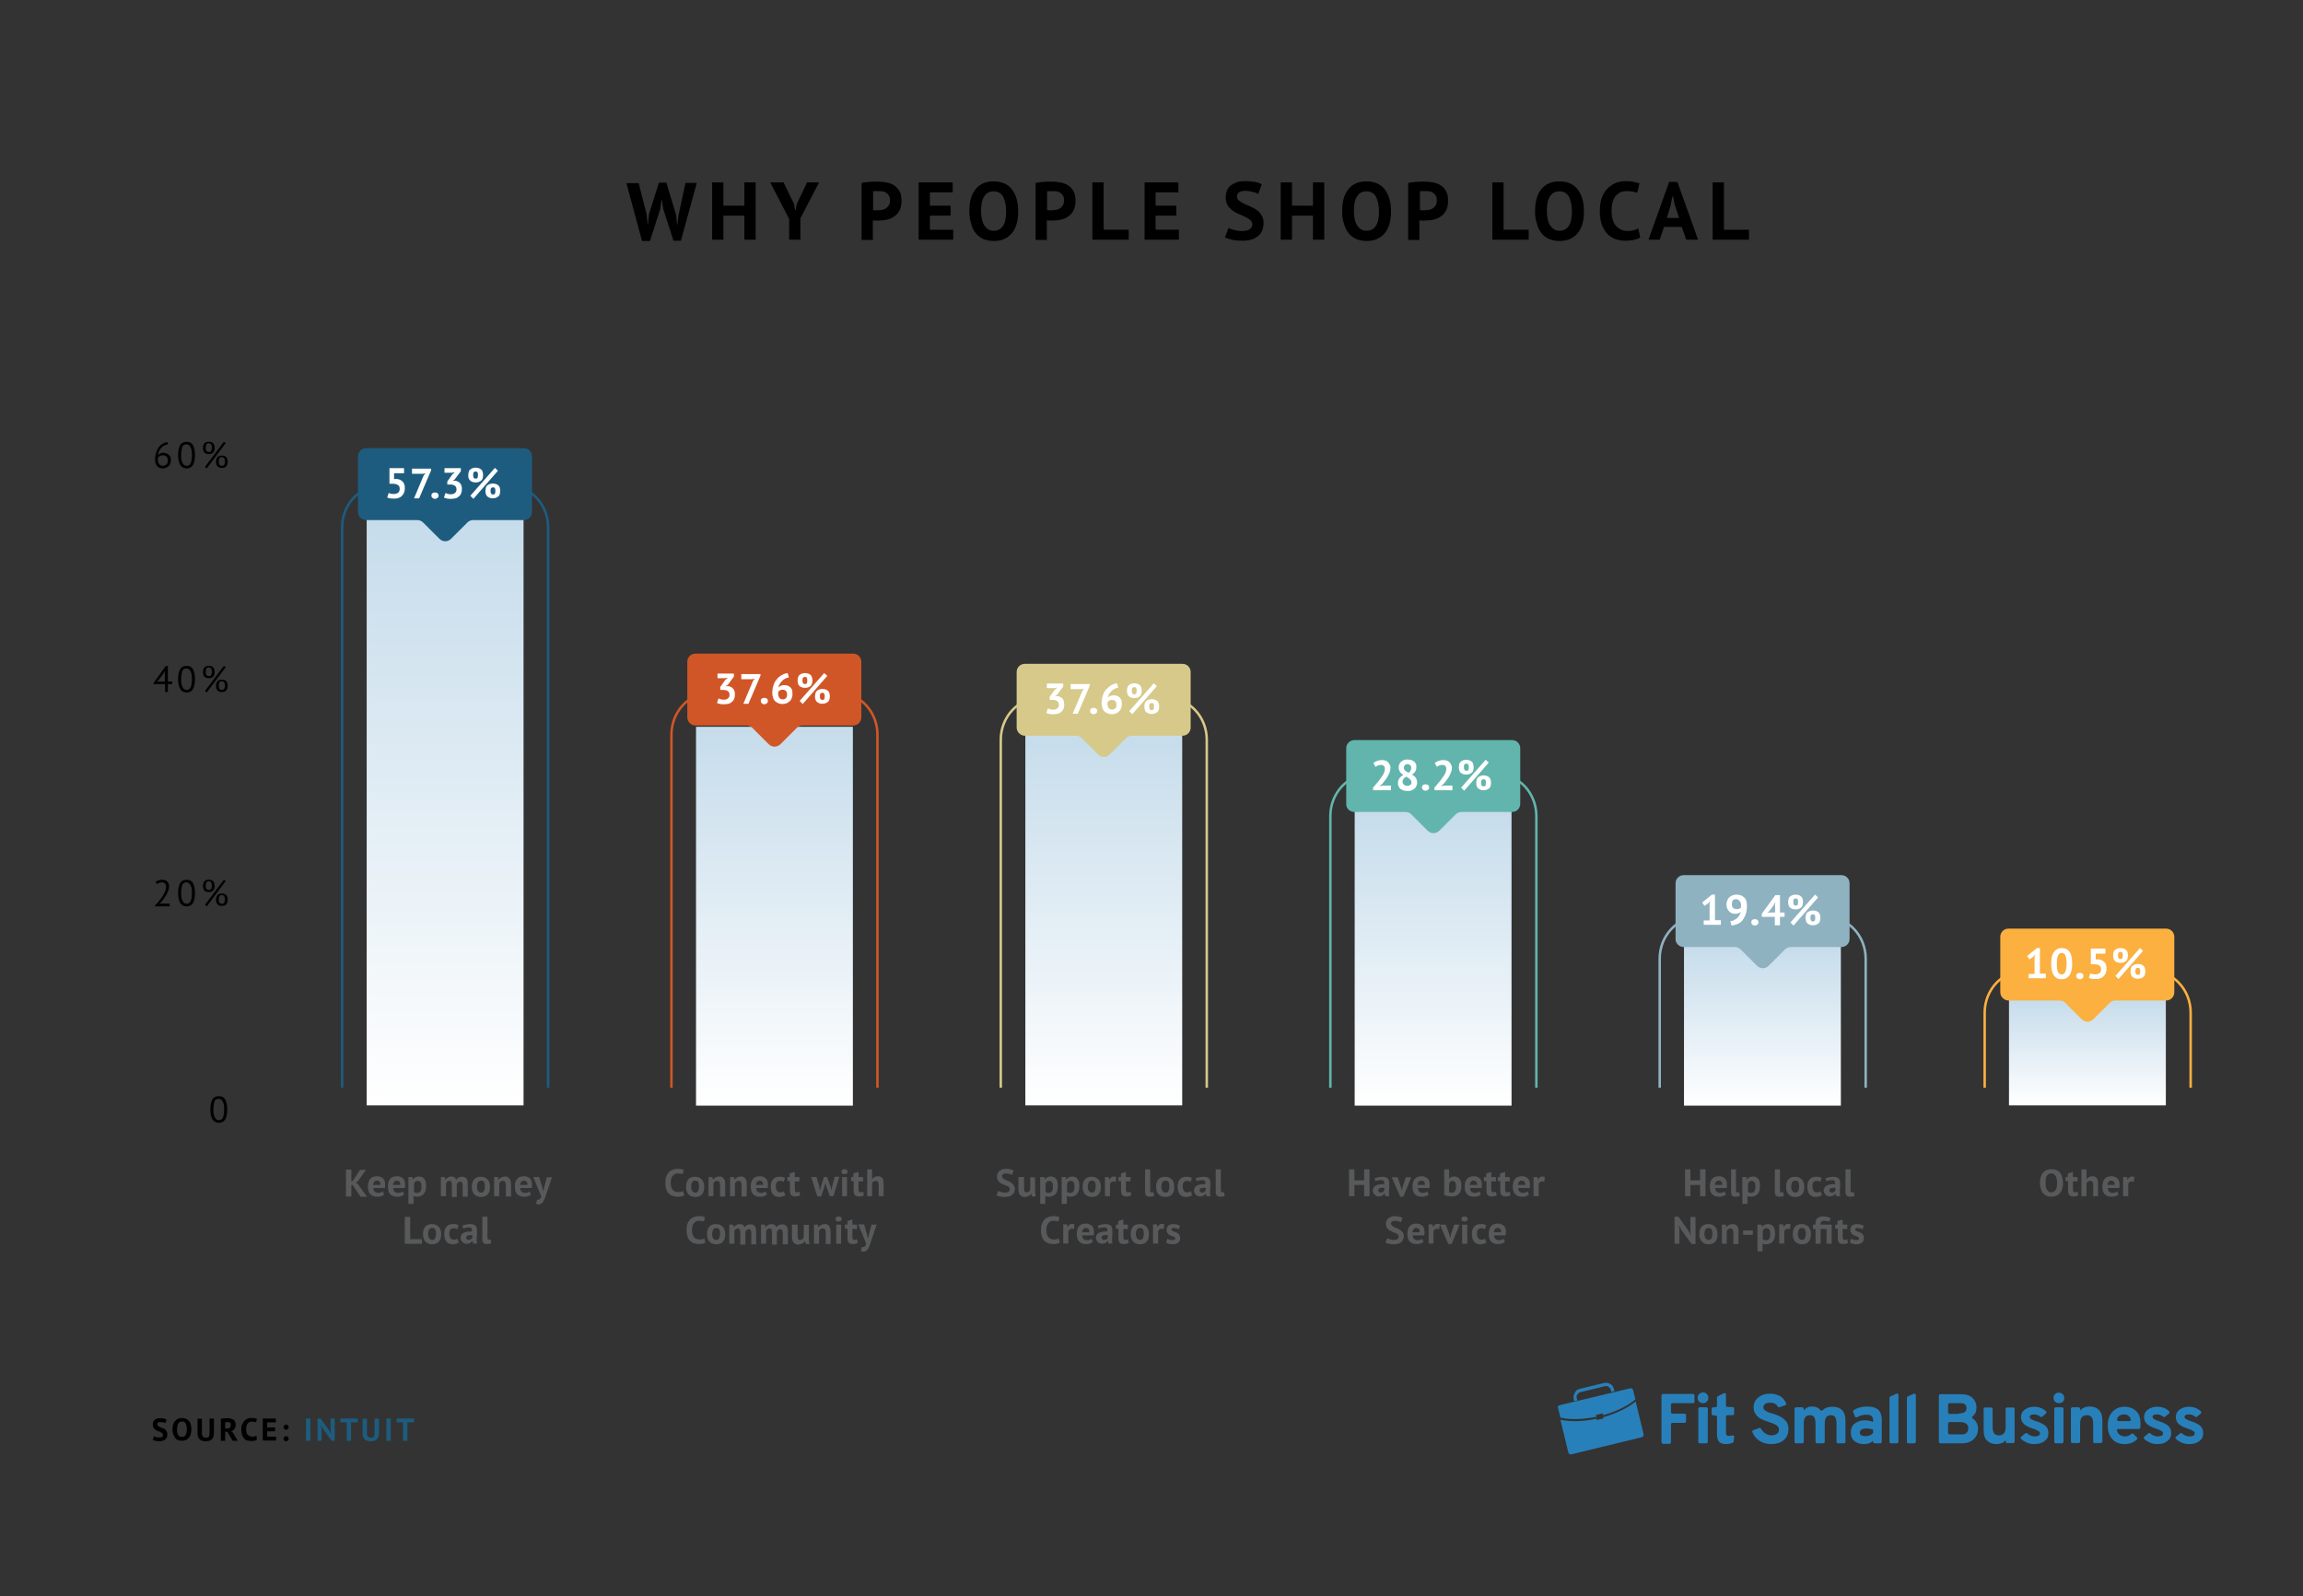<?xml version="1.0" encoding="UTF-8"?> <!-- Generator: Adobe Illustrator 25.2.1, SVG Export Plug-In . SVG Version: 6.00 Build 0) --> <svg xmlns="http://www.w3.org/2000/svg" xmlns:xlink="http://www.w3.org/1999/xlink" version="1.1" id="Layer_1" x="0px" y="0px" viewBox="0 0 900 623.9" xml:space="preserve"><rect x="0" y="0" width="900" height="623.9" fill="#333333" stroke="none"/> <g> <path d="M252.7,83.8l0.4,4h0.1l0.4-4l3.9-12.4h2.9l3.8,12.5l0.4,4h0.1l0.5-4l2.7-12.4h4.4l-6.2,22.6h-2.9l-4-12.4l-0.5-3.4h-0.2 l-0.5,3.5l-4,12.4h-3.1l-6.1-22.6h4.8L252.7,83.8z"></path> <path d="M290.9,84.3h-8.2v9.4h-4.4V71.3h4.4v9.1h8.2v-9.1h4.4v22.4h-4.4V84.3z"></path> <path d="M308.3,85.4L301,71.3h5.2l4.1,8.4l0.4,2.4h0.2l0.5-2.4l4-8.4h4.7l-7.3,14v8.4h-4.4V85.4z"></path> <path d="M336.8,71.5c0.9-0.2,1.9-0.3,3-0.4c1.1-0.1,2.1-0.1,3.2-0.1c1.1,0,2.2,0.1,3.3,0.3c1.1,0.2,2.1,0.5,3,1.1s1.6,1.3,2.2,2.3 c0.6,1,0.8,2.2,0.8,3.8c0,1.4-0.2,2.6-0.7,3.6c-0.5,1-1.1,1.8-2,2.4c-0.8,0.6-1.7,1.1-2.8,1.3c-1,0.3-2.1,0.4-3.2,0.4 c-0.1,0-0.3,0-0.5,0c-0.2,0-0.5,0-0.7,0c-0.3,0-0.5,0-0.8,0c-0.2,0-0.4,0-0.5-0.1v7.7h-4.4V71.5z M343.3,74.7c-0.4,0-0.8,0-1.2,0 c-0.4,0-0.7,0.1-0.9,0.1v7.3c0.1,0,0.2,0,0.4,0.1c0.2,0,0.4,0,0.5,0c0.2,0,0.4,0,0.6,0c0.2,0,0.3,0,0.4,0c0.6,0,1.1-0.1,1.7-0.2 c0.6-0.1,1.1-0.3,1.5-0.6c0.4-0.3,0.8-0.7,1.1-1.2c0.3-0.5,0.4-1.2,0.4-2c0-0.7-0.1-1.3-0.4-1.7c-0.3-0.5-0.6-0.8-1-1.1 c-0.4-0.3-0.9-0.5-1.4-0.6C344.4,74.8,343.9,74.7,343.3,74.7z"></path> <path d="M359,71.3h13.3v3.9h-8.9v5.2h8.1v3.9h-8.1v5.5h9.1v3.9H359V71.3z"></path> <path d="M378.8,82.5c0-3.7,0.8-6.6,2.5-8.6c1.6-2,4-3,7-3c1.6,0,3,0.3,4.2,0.8c1.2,0.6,2.2,1.3,3,2.4c0.8,1,1.4,2.3,1.8,3.7 c0.4,1.4,0.6,3,0.6,4.8c0,3.7-0.8,6.6-2.5,8.6c-1.7,2-4,3-7,3c-1.6,0-3-0.3-4.2-0.8c-1.2-0.6-2.2-1.3-3-2.4c-0.8-1-1.4-2.3-1.7-3.7 C379,85.8,378.8,84.2,378.8,82.5z M383.4,82.5c0,1.1,0.1,2.2,0.3,3.1c0.2,0.9,0.5,1.8,0.9,2.4s0.9,1.2,1.5,1.6 c0.6,0.4,1.4,0.6,2.2,0.6c1.6,0,2.8-0.6,3.6-1.8c0.9-1.2,1.3-3.2,1.3-5.9c0-1.1-0.1-2.1-0.3-3c-0.2-0.9-0.5-1.8-0.8-2.5 c-0.4-0.7-0.9-1.3-1.5-1.6c-0.6-0.4-1.4-0.6-2.3-0.6c-1.6,0-2.8,0.6-3.6,1.9C383.8,77.9,383.4,79.8,383.4,82.5z"></path> <path d="M404.8,71.5c0.9-0.2,1.9-0.3,3-0.4c1.1-0.1,2.1-0.1,3.2-0.1c1.1,0,2.2,0.1,3.3,0.3c1.1,0.2,2.1,0.5,3,1.1 c0.9,0.5,1.6,1.3,2.2,2.3s0.8,2.2,0.8,3.8c0,1.4-0.2,2.6-0.7,3.6c-0.5,1-1.1,1.8-2,2.4c-0.8,0.6-1.7,1.1-2.8,1.3 c-1,0.3-2.1,0.4-3.2,0.4c-0.1,0-0.3,0-0.5,0s-0.5,0-0.7,0c-0.3,0-0.5,0-0.8,0c-0.2,0-0.4,0-0.5-0.1v7.7h-4.4V71.5z M411.3,74.7 c-0.4,0-0.8,0-1.2,0c-0.4,0-0.7,0.1-0.9,0.1v7.3c0.1,0,0.2,0,0.4,0.1c0.2,0,0.4,0,0.5,0c0.2,0,0.4,0,0.6,0c0.2,0,0.3,0,0.4,0 c0.6,0,1.1-0.1,1.7-0.2s1.1-0.3,1.5-0.6c0.4-0.3,0.8-0.7,1.1-1.2c0.3-0.5,0.4-1.2,0.4-2c0-0.7-0.1-1.3-0.4-1.7 c-0.3-0.5-0.6-0.8-1-1.1c-0.4-0.3-0.9-0.5-1.4-0.6C412.4,74.8,411.9,74.7,411.3,74.7z"></path> <path d="M441.1,93.7h-14.2V71.3h4.4v18.5h9.8V93.7z"></path> <path d="M447.2,71.3h13.3v3.9h-8.9v5.2h8.1v3.9h-8.1v5.5h9.1v3.9h-13.4V71.3z"></path> <path d="M489.4,87.7c0-0.7-0.3-1.2-0.8-1.7c-0.5-0.4-1.1-0.8-1.9-1.2s-1.6-0.7-2.5-1.1c-0.9-0.4-1.7-0.8-2.5-1.4s-1.4-1.2-1.9-2 c-0.5-0.8-0.8-1.8-0.8-3.1c0-1.1,0.2-2,0.5-2.8c0.4-0.8,0.9-1.5,1.6-2s1.5-0.9,2.4-1.2c0.9-0.3,1.9-0.4,3.1-0.4 c1.3,0,2.5,0.1,3.7,0.3c1.2,0.2,2.1,0.5,2.8,1l-1.4,3.7c-0.5-0.3-1.2-0.6-2.1-0.8c-0.9-0.2-2-0.4-3-0.4c-1,0-1.8,0.2-2.4,0.6 c-0.5,0.4-0.8,0.9-0.8,1.6c0,0.6,0.2,1.2,0.8,1.6c0.5,0.4,1.1,0.8,1.9,1.2c0.8,0.4,1.6,0.7,2.5,1.1s1.7,0.8,2.5,1.4 c0.8,0.5,1.4,1.2,1.9,2c0.5,0.8,0.8,1.8,0.8,3c0,1.2-0.2,2.2-0.6,3.1c-0.4,0.9-0.9,1.6-1.7,2.2s-1.6,1-2.6,1.3 c-1,0.3-2.1,0.4-3.3,0.4c-1.6,0-3-0.1-4.2-0.4c-1.2-0.3-2.1-0.6-2.7-0.9l1.4-3.7c0.2,0.1,0.5,0.3,0.9,0.4c0.4,0.1,0.8,0.3,1.3,0.4 s1,0.2,1.5,0.3s1.1,0.1,1.6,0.1c1.3,0,2.3-0.2,3-0.7C489,89.2,489.4,88.6,489.4,87.7z"></path> <path d="M513.1,84.3h-8.2v9.4h-4.4V71.3h4.4v9.1h8.2v-9.1h4.4v22.4h-4.4V84.3z"></path> <path d="M524.5,82.5c0-3.7,0.8-6.6,2.5-8.6c1.6-2,4-3,7-3c1.6,0,3,0.3,4.2,0.8c1.2,0.6,2.2,1.3,3,2.4s1.4,2.3,1.8,3.7 c0.4,1.4,0.6,3,0.6,4.8c0,3.7-0.8,6.6-2.5,8.6c-1.7,2-4,3-7,3c-1.6,0-3-0.3-4.2-0.8c-1.2-0.6-2.2-1.3-3-2.4s-1.4-2.3-1.7-3.7 C524.6,85.8,524.5,84.2,524.5,82.5z M529.1,82.5c0,1.1,0.1,2.2,0.3,3.1c0.2,0.9,0.5,1.8,0.9,2.4c0.4,0.7,0.9,1.2,1.5,1.6 c0.6,0.4,1.4,0.6,2.2,0.6c1.6,0,2.8-0.6,3.6-1.8c0.9-1.2,1.3-3.2,1.3-5.9c0-1.1-0.1-2.1-0.3-3c-0.2-0.9-0.5-1.8-0.8-2.5 c-0.4-0.7-0.9-1.3-1.5-1.6c-0.6-0.4-1.4-0.6-2.3-0.6c-1.6,0-2.8,0.6-3.6,1.9C529.5,77.9,529.1,79.8,529.1,82.5z"></path> <path d="M550.4,71.5c0.9-0.2,1.9-0.3,3-0.4c1.1-0.1,2.2-0.1,3.2-0.1c1.1,0,2.2,0.1,3.3,0.3c1.1,0.2,2.1,0.5,3,1.1 c0.9,0.5,1.6,1.3,2.2,2.3c0.6,1,0.8,2.2,0.8,3.8c0,1.4-0.2,2.6-0.7,3.6c-0.5,1-1.1,1.8-2,2.4c-0.8,0.6-1.7,1.1-2.8,1.3 c-1,0.3-2.1,0.4-3.2,0.4c-0.1,0-0.3,0-0.5,0c-0.2,0-0.5,0-0.7,0c-0.3,0-0.5,0-0.8,0c-0.2,0-0.4,0-0.5-0.1v7.7h-4.4V71.5z M557,74.7 c-0.4,0-0.8,0-1.2,0c-0.4,0-0.7,0.1-0.9,0.1v7.3c0.1,0,0.2,0,0.4,0.1c0.2,0,0.4,0,0.5,0c0.2,0,0.4,0,0.6,0s0.3,0,0.4,0 c0.6,0,1.1-0.1,1.7-0.2c0.6-0.1,1.1-0.3,1.5-0.6c0.4-0.3,0.8-0.7,1.1-1.2c0.3-0.5,0.4-1.2,0.4-2c0-0.7-0.1-1.3-0.4-1.7 c-0.3-0.5-0.6-0.8-1-1.1c-0.4-0.3-0.9-0.5-1.4-0.6C558.1,74.8,557.5,74.7,557,74.7z"></path> <path d="M597.4,93.7h-14.2V71.3h4.4v18.5h9.8V93.7z"></path> <path d="M599.9,82.5c0-3.7,0.8-6.6,2.5-8.6c1.6-2,4-3,7-3c1.6,0,3,0.3,4.2,0.8c1.2,0.6,2.2,1.3,3,2.4s1.4,2.3,1.8,3.7 s0.6,3,0.6,4.8c0,3.7-0.8,6.6-2.5,8.6c-1.7,2-4,3-7,3c-1.6,0-3-0.3-4.2-0.8c-1.2-0.6-2.2-1.3-3-2.4c-0.8-1-1.4-2.3-1.7-3.7 C600,85.8,599.9,84.2,599.9,82.5z M604.5,82.5c0,1.1,0.1,2.2,0.3,3.1c0.2,0.9,0.5,1.8,0.9,2.4s0.9,1.2,1.5,1.6 c0.6,0.4,1.4,0.6,2.2,0.6c1.6,0,2.8-0.6,3.6-1.8c0.9-1.2,1.3-3.2,1.3-5.9c0-1.1-0.1-2.1-0.3-3c-0.2-0.9-0.5-1.8-0.8-2.5 c-0.4-0.7-0.9-1.3-1.5-1.6c-0.6-0.4-1.4-0.6-2.3-0.6c-1.6,0-2.8,0.6-3.6,1.9C604.9,77.9,604.5,79.8,604.5,82.5z"></path> <path d="M641,92.8c-0.7,0.5-1.6,0.8-2.6,1s-2.1,0.3-3.2,0.3c-1.3,0-2.6-0.2-3.8-0.6s-2.3-1.1-3.2-2c-0.9-0.9-1.6-2.1-2.2-3.6 c-0.5-1.5-0.8-3.3-0.8-5.4c0-2.2,0.3-4,0.9-5.5c0.6-1.5,1.4-2.7,2.4-3.6c1-0.9,2.1-1.6,3.2-2c1.2-0.4,2.4-0.6,3.6-0.6 c1.3,0,2.4,0.1,3.2,0.3s1.6,0.4,2.2,0.6l-0.9,3.7c-0.5-0.2-1.1-0.4-1.7-0.5c-0.7-0.1-1.5-0.2-2.4-0.2c-1.8,0-3.2,0.6-4.3,1.9 c-1.1,1.3-1.6,3.2-1.6,5.9c0,1.2,0.1,2.2,0.4,3.2s0.6,1.8,1.2,2.4c0.5,0.7,1.2,1.2,2,1.6s1.7,0.6,2.7,0.6c1,0,1.8-0.1,2.4-0.3 c0.7-0.2,1.2-0.4,1.7-0.7L641,92.8z"></path> <path d="M657.2,88.7h-6.9l-1.7,5h-4.4l8.1-22.6h3.2l8.1,22.6H659L657.2,88.7z M651.4,85.2h4.8l-1.7-5l-0.7-3.5h-0.2l-0.7,3.6 L651.4,85.2z"></path> <path d="M683.5,93.7h-14.2V71.3h4.4v18.5h9.8V93.7z"></path> </g> <g> <g> <g> <path id="Fill-2_7_" fill-rule="evenodd" clip-rule="evenodd" fill="#2880BA" d="M609.5,549.3l27.5-6.6c0.5-0.1,1.1,0.2,1.2,0.7 l0.9,3.6c-0.2,0.2-0.4,0.3-0.6,0.5c-2.9,2.3-7.1,4.3-12,5.7l-0.2-0.7l-2.6,0.6l0.2,0.7c-5,1-9.7,1.2-13.3,0.5 c-0.3-0.1-0.5-0.1-0.8-0.2l-0.9-3.6C608.6,550,608.9,549.4,609.5,549.3L609.5,549.3z M639.2,547.8l3.1,12.8 c0.1,0.5-0.2,1.1-0.7,1.2l-27.5,6.7c-0.5,0.1-1.1-0.2-1.2-0.7l-3.1-12.8c0.2,0,0.3,0.1,0.5,0.1c3.7,0.7,8.5,0.6,13.6-0.5l0.1,0.5 l2.6-0.6l-0.1-0.5c5-1.4,9.3-3.5,12.3-5.8C639,548,639.1,547.9,639.2,547.8L639.2,547.8z"></path> <path id="Fill-3_7_" fill-rule="evenodd" clip-rule="evenodd" fill="#2880BA" d="M617.4,542.9l9.5-2.3c0.9-0.2,1.7,0,2.4,0.4 c0.7,0.4,1.2,1.1,1.4,2l0.2,0.8l-1.2,0.3l-0.2-0.8c-0.1-0.5-0.5-0.9-0.9-1.2c-0.4-0.3-1-0.4-1.5-0.2l-9.5,2.3 c-0.5,0.1-0.9,0.5-1.2,0.9c-0.3,0.4-0.4,1-0.2,1.5l0.2,0.8l-1.2,0.3l-0.2-0.8c-0.2-0.9,0-1.7,0.4-2.4 C615.8,543.6,616.5,543.1,617.4,542.9"></path> </g> <g> <path fill="#2880BA" d="M649.3,563.6v-18.1c0-0.3,0.2-0.6,0.6-0.6h11.7c0.3,0,0.6,0.2,0.6,0.6v2.4c0,0.3-0.2,0.6-0.6,0.6h-8 c-0.3,0-0.6,0.2-0.6,0.6v2.9c0,0.3,0.2,0.6,0.6,0.6h4.7c0.3,0,0.6,0.2,0.6,0.6v2.4c0,0.3-0.2,0.6-0.6,0.6h-4.7 c-0.3,0-0.6,0.2-0.6,0.6v7c0,0.3-0.2,0.6-0.6,0.6h-2.6C649.5,564.2,649.3,563.9,649.3,563.6z"></path> <path fill="#2880BA" d="M665.5,548.5c-0.6,0-1.1-0.2-1.5-0.6c-0.6-0.6-0.7-1.3-0.5-2.2c0-0.1,0-0.1,0.1-0.2 c0.5-0.8,1.1-1.2,1.9-1.2c0.6,0,1.1,0.2,1.5,0.6c0.4,0.4,0.6,0.9,0.6,1.5s-0.2,1.1-0.6,1.5C666.6,548.3,666.1,548.5,665.5,548.5z M663.7,563.6v-12.9c0-0.3,0.2-0.6,0.6-0.6h2.5c0.3,0,0.6,0.2,0.6,0.6v12.9c0,0.3-0.2,0.6-0.6,0.6h-2.5 C664,564.2,663.7,563.9,663.7,563.6z"></path> <path fill="#2880BA" d="M674.4,564.5c-2.3,0-3.4-1.2-3.4-3.7v-6.9c0-0.3-0.3-0.6-0.6-0.6h-0.9c-0.3,0-0.6-0.3-0.6-0.6v-2 c0-0.3,0.3-0.6,0.6-0.6h0.9c0.3,0,0.6-0.3,0.6-0.6v-3.2c0-0.2,0.1-0.4,0.3-0.5l2.4-1.2c0.4-0.2,0.8,0.1,0.8,0.5v4.3 c0,0.3,0.3,0.6,0.6,0.6h2c0.3,0,0.6,0.3,0.6,0.6v2c0,0.3-0.3,0.6-0.6,0.6h-2c-0.3,0-0.6,0.3-0.6,0.6v6.4c0,0.7,0.3,1.1,1,1.1 c0.5,0,1-0.1,1.5-0.2c0.4-0.1,0.8,0.2,0.7,0.6l-0.2,1.8c0,0.2-0.1,0.4-0.3,0.4C676.4,564.3,675.5,564.5,674.4,564.5z"></path> <path fill="#2880BA" d="M692.1,564.5c-1.8,0-3.3-0.5-4.7-1.4c-1.2-0.8-2-1.9-2.6-3.3c-0.1-0.3,0-0.6,0.3-0.7l2.4-0.9 c0.3-0.1,0.6,0,0.7,0.3c0.2,0.4,0.5,0.8,0.9,1.2c1.1,1.1,2.6,1.6,4.1,1.3c0.5-0.1,0.9-0.3,1.2-0.5c0.6-0.4,0.8-1,0.8-1.7 c0-0.4-0.1-0.7-0.3-1c-0.2-0.3-0.5-0.6-0.9-0.8c-0.4-0.2-0.8-0.4-1.2-0.6c-0.3-0.1-0.8-0.3-1.5-0.5c-0.8-0.3-1.3-0.5-1.7-0.6 c-0.4-0.1-0.9-0.4-1.5-0.7c-0.6-0.3-1.1-0.7-1.5-1.1c-0.3-0.4-0.6-0.8-0.9-1.4c-0.3-0.6-0.4-1.3-0.4-2c0-1.5,0.6-2.8,1.8-3.8 c1.2-1,2.7-1.5,4.7-1.5c1.6,0,3,0.4,4.2,1.2c1,0.7,1.6,1.6,2,2.6c0.1,0.3,0,0.6-0.3,0.7l-2.3,0.8c-0.2,0.1-0.5,0-0.6-0.2 c-0.6-1.1-1.7-1.6-3.1-1.6c-0.8,0-1.4,0.2-1.9,0.5c-0.4,0.3-0.7,0.8-0.7,1.4c0,0.4,0.2,0.7,0.5,1c0.4,0.3,0.7,0.5,1.1,0.7 c0.4,0.2,1,0.4,1.8,0.6c0.6,0.2,1.1,0.4,1.5,0.5c0.3,0.1,0.8,0.3,1.4,0.6s1.1,0.6,1.4,0.8c0.3,0.3,0.7,0.6,1.1,1.1 c0.4,0.4,0.6,0.9,0.8,1.5c0.2,0.6,0.2,1.2,0.2,1.8c0,1.8-0.7,3.2-2,4.3C695.8,564,694.1,564.5,692.1,564.5z"></path> <path fill="#2880BA" d="M718.3,564.2c-0.3,0-0.6-0.3-0.6-0.6v-7.1c0-1.2-0.2-2-0.5-2.5c-0.3-0.5-0.9-0.8-1.7-0.8 c-0.8,0-1.5,0.3-1.8,0.8c-0.4,0.5-0.6,1.3-0.6,2.5v7.1c0,0.3-0.3,0.6-0.6,0.6h-2.4c-0.3,0-0.6-0.3-0.6-0.6v-7.1 c0-1.2-0.2-2-0.5-2.5c-0.3-0.5-0.9-0.8-1.7-0.8c-0.8,0-1.5,0.3-1.8,0.8c-0.4,0.5-0.6,1.3-0.6,2.5v7.1c0,0.3-0.3,0.6-0.6,0.6h-2.4 c-0.3,0-0.6-0.3-0.6-0.6v-12.9c0-0.3,0.3-0.6,0.6-0.6h2.4c0.3,0,0.6,0.3,0.6,0.6v0.7c0.8-1.1,1.9-1.6,3.3-1.6 c1.4,0,2.5,0.5,3.2,1.4c0.2,0.3,0.6,0.3,0.8,0.1c0.9-0.9,2.2-1.4,3.8-1.4c3.5,0,5.2,1.8,5.2,5.5v8.2c0,0.3-0.3,0.6-0.6,0.6H718.3 z"></path> <path fill="#2880BA" d="M732.6,564.2c-0.3,0-0.6-0.3-0.6-0.6v-0.4c-0.9,0.9-2.1,1.3-3.6,1.3c-1.5,0-2.8-0.4-3.7-1.2 c-1-0.8-1.4-1.9-1.4-3.4c0-1.5,0.5-2.7,1.6-3.5c1.1-0.8,2.4-1.2,3.9-1.2c1.2,0,2.3,0.2,3.2,0.7v-0.7c0-1.5-0.8-2.2-2.5-2.2 c-1.3,0-2.6,0.3-3.8,1c-0.3,0.2-0.7,0-0.8-0.3l-0.7-1.8c-0.1-0.3,0-0.5,0.2-0.7c1.5-0.9,3.3-1.4,5.3-1.4c0.7,0,1.4,0.1,2,0.2 c0.6,0.1,1.2,0.4,1.8,0.7c0.6,0.3,1.1,0.9,1.4,1.7c0.3,0.8,0.5,1.7,0.5,2.8v8.4c0,0.3-0.3,0.6-0.6,0.6H732.6z M729.1,561.4 c1,0,1.9-0.3,2.7-1c0.1-0.1,0.2-0.3,0.2-0.4v-0.8c0-0.2-0.1-0.5-0.4-0.5c-0.7-0.2-1.4-0.3-2.2-0.3c-0.8,0-1.5,0.1-1.9,0.4 c-0.5,0.3-0.7,0.7-0.7,1.2c0,0.5,0.2,0.8,0.6,1.1C727.8,561.2,728.4,561.4,729.1,561.4z"></path> <path fill="#2880BA" d="M738.4,563.6v-17.2c0-0.2,0.1-0.4,0.3-0.5l2.4-1.1c0.4-0.2,0.8,0.1,0.8,0.5v18.3c0,0.3-0.3,0.6-0.6,0.6 h-2.4C738.6,564.2,738.4,563.9,738.4,563.6z"></path> <path fill="#2880BA" d="M745.2,563.6v-17.2c0-0.2,0.1-0.4,0.3-0.5l2.4-1.1c0.4-0.2,0.8,0.1,0.8,0.5v18.3c0,0.3-0.3,0.6-0.6,0.6 h-2.4C745.4,564.2,745.2,563.9,745.2,563.6z"></path> <path fill="#2880BA" d="M757.7,545.6c0-0.3,0.2-0.6,0.6-0.6h7.9c2.2,0,3.8,0.5,4.7,1.5c1,1,1.5,2.2,1.5,3.7 c0,1.5-0.5,2.7-1.5,3.4c-0.3,0.2-0.3,0.7,0,0.9c0.6,0.3,1,0.8,1.4,1.4c0.5,0.8,0.7,1.7,0.7,2.6c0,1.6-0.5,2.9-1.6,4 c-1.1,1.1-2.7,1.7-4.9,1.7h-8.2c-0.3,0-0.6-0.2-0.6-0.6V545.6z M765.6,552.5c1,0,1.7-0.2,2.2-0.5c0.5-0.4,0.7-0.9,0.7-1.5 c0-1.4-0.8-2-2.4-2h-4.2c-0.3,0-0.6,0.2-0.6,0.6v3c0,0.3,0.2,0.6,0.6,0.6H765.6z M766.7,560.7c0.9,0,1.5-0.2,1.9-0.7 c0.4-0.4,0.6-1,0.6-1.6c0-1.7-1.1-2.5-3.3-2.5h-4c-0.3,0-0.6,0.2-0.6,0.6v3.6c0,0.3,0.2,0.6,0.6,0.6H766.7z"></path> <path fill="#2880BA" d="M784.4,564.2c-0.3,0-0.5-0.2-0.5-0.5v-0.8c-0.9,1.1-2.1,1.6-3.8,1.6c-1.4,0-2.5-0.4-3.5-1.3 c-1-0.9-1.4-2.3-1.4-4.2v-8.3c0-0.3,0.2-0.5,0.5-0.5h2.5c0.3,0,0.5,0.2,0.5,0.5v7.1c0,1.1,0.2,1.9,0.6,2.5c0.4,0.5,1,0.8,1.8,0.8 c1.8,0,2.7-1.1,2.7-3.2v-7.2c0-0.3,0.2-0.5,0.5-0.5h2.5c0.3,0,0.5,0.2,0.5,0.5v12.9c0,0.3-0.2,0.5-0.5,0.5H784.4z"></path> <path fill="#2880BA" d="M795,564.5c-1.1,0-2.2-0.2-3.2-0.7c-0.8-0.4-1.5-0.8-2-1.4c-0.2-0.2-0.2-0.6,0.1-0.8l1.6-1.3 c0.2-0.2,0.5-0.2,0.7,0c0.9,0.8,1.9,1.2,2.9,1.2c1.4,0,2.1-0.4,2.1-1.2c0-0.4-0.2-0.7-0.6-0.9c-0.4-0.2-1-0.6-2-0.9 c-1.7-0.5-2.9-1.2-3.6-1.8c-0.8-0.7-1.2-1.6-1.2-2.8c0-1.2,0.5-2.2,1.5-2.9c1-0.7,2.2-1.1,3.6-1.1c1.9,0,3.4,0.6,4.7,1.8 c0.2,0.2,0.2,0.6,0,0.8l-1.5,1.3c-0.2,0.2-0.5,0.2-0.7,0c-0.7-0.6-1.6-0.9-2.4-0.9c-1.2,0-1.8,0.3-1.8,1c0,0.6,0.9,1.2,2.7,1.7 c1.5,0.5,2.6,1.1,3.4,1.7c0.8,0.7,1.2,1.7,1.2,2.9c0,1.4-0.5,2.4-1.5,3.1C798.1,564.1,796.7,564.5,795,564.5z"></path> <path fill="#2880BA" d="M804.6,548.5c-0.6,0-1.1-0.2-1.5-0.6c-0.4-0.4-0.6-1-0.6-1.6c0-0.4,0.2-0.9,0.5-1.2 c0.4-0.5,0.9-0.7,1.6-0.7c0.6,0,1.1,0.2,1.5,0.6c0.4,0.4,0.6,0.9,0.6,1.5s-0.2,1.1-0.6,1.5C805.7,548.3,805.2,548.5,804.6,548.5z M802.8,563.6v-12.9c0-0.3,0.3-0.6,0.6-0.6h2.4c0.3,0,0.6,0.3,0.6,0.6v12.9c0,0.3-0.3,0.6-0.6,0.6h-2.4 C803.1,564.2,802.8,563.9,802.8,563.6z"></path> <path fill="#2880BA" d="M818.6,564.2c-0.3,0-0.6-0.3-0.6-0.6v-7.1c0-1.1-0.2-2-0.6-2.5c-0.4-0.5-1-0.8-1.8-0.8 c-1.8,0-2.7,1.1-2.7,3.2v7.1c0,0.3-0.3,0.6-0.6,0.6h-2.4c-0.3,0-0.6-0.3-0.6-0.6v-12.8c0-0.3,0.3-0.6,0.6-0.6h2.4 c0.3,0,0.6,0.3,0.6,0.6v0.7c0.9-1.1,2.1-1.6,3.8-1.6c1.4,0,2.6,0.4,3.5,1.3c0.9,0.9,1.4,2.3,1.4,4.2v8.2c0,0.3-0.3,0.6-0.6,0.6 H818.6z"></path> <path fill="#2880BA" d="M830.3,564.5c-2,0-3.6-0.6-4.8-1.9c-1.2-1.3-1.8-3.1-1.8-5.4c0-2.2,0.6-4,1.8-5.3c1.2-1.3,2.8-2,4.8-2 c1.8,0,3.3,0.6,4.5,1.7c1.2,1.1,1.7,2.8,1.7,4.9c0,0.6,0,1.2-0.1,1.6c0,0.3-0.3,0.5-0.6,0.5h-8c-0.4,0-0.6,0.3-0.5,0.7 c0.2,0.6,0.4,1,0.9,1.4c0.6,0.5,1.3,0.8,2.1,0.8c1.1,0,1.9-0.3,2.6-1c0.2-0.2,0.6-0.2,0.8,0l1.4,1.4c0.2,0.2,0.2,0.6,0,0.8 C833.8,563.9,832.2,564.5,830.3,564.5z M827.9,555.5h4.3c0.4,0,0.7-0.4,0.5-0.7c-0.2-0.5-0.4-0.9-0.7-1.2 c-0.5-0.5-1.1-0.7-1.8-0.7c-1.5,0-2.5,0.6-2.9,1.8C827.3,555.2,827.6,555.5,827.9,555.5z"></path> <path fill="#2880BA" d="M843.1,564.5c-1.1,0-2.2-0.2-3.2-0.7c-0.8-0.4-1.5-0.8-2-1.4c-0.2-0.2-0.2-0.6,0.1-0.8l1.6-1.3 c0.2-0.2,0.5-0.2,0.7,0c0.9,0.8,1.9,1.2,2.9,1.2c1.4,0,2.1-0.4,2.1-1.2c0-0.4-0.2-0.7-0.6-0.9c-0.4-0.2-1-0.6-2-0.9 c-1.7-0.5-2.9-1.2-3.6-1.8c-0.8-0.7-1.2-1.6-1.2-2.8c0-1.2,0.5-2.2,1.5-2.9c1-0.7,2.2-1.1,3.6-1.1c1.9,0,3.5,0.6,4.7,1.8 c0.2,0.2,0.2,0.6,0,0.8l-1.6,1.3c-0.2,0.2-0.5,0.2-0.7,0c-0.8-0.6-1.6-0.9-2.4-0.9c-1.2,0-1.8,0.3-1.8,1c0,0.6,0.9,1.2,2.7,1.7 c1.5,0.5,2.6,1.1,3.4,1.7c0.8,0.7,1.2,1.7,1.2,2.9c0,1.4-0.5,2.4-1.5,3.1C846.1,564.1,844.8,564.5,843.1,564.5z"></path> <path fill="#2880BA" d="M855.5,564.5c-1.1,0-2.2-0.2-3.2-0.7c-0.8-0.4-1.5-0.8-2-1.4c-0.2-0.2-0.2-0.6,0.1-0.8l1.6-1.3 c0.2-0.2,0.5-0.2,0.7,0c0.9,0.8,1.9,1.2,2.9,1.2c1.4,0,2.1-0.4,2.1-1.2c0-0.4-0.2-0.7-0.6-0.9c-0.4-0.2-1-0.6-2-0.9 c-1.7-0.5-2.9-1.2-3.6-1.8c-0.8-0.7-1.2-1.6-1.2-2.8c0-1.2,0.5-2.2,1.5-2.9c1-0.7,2.2-1.1,3.6-1.1c1.9,0,3.4,0.6,4.7,1.8 c0.2,0.2,0.2,0.6,0,0.8l-1.5,1.3c-0.2,0.2-0.5,0.2-0.7,0c-0.7-0.6-1.6-0.9-2.4-0.9c-1.2,0-1.8,0.3-1.8,1c0,0.6,0.9,1.2,2.7,1.7 c1.5,0.5,2.6,1.1,3.4,1.7c0.8,0.7,1.2,1.7,1.2,2.9c0,1.4-0.5,2.4-1.5,3.1C858.5,564.1,857.2,564.5,855.5,564.5z"></path> </g> </g> <g> <path d="M63.7,560.9c0-0.3-0.1-0.5-0.3-0.6c-0.2-0.2-0.4-0.3-0.7-0.5c-0.3-0.1-0.6-0.3-1-0.4s-0.7-0.3-1-0.5s-0.5-0.5-0.7-0.8 c-0.2-0.3-0.3-0.7-0.3-1.2c0-0.4,0.1-0.8,0.2-1.1c0.1-0.3,0.3-0.6,0.6-0.8c0.3-0.2,0.6-0.4,0.9-0.5c0.4-0.1,0.8-0.1,1.2-0.1 c0.5,0,1,0,1.4,0.1c0.4,0.1,0.8,0.2,1.1,0.4l-0.5,1.4c-0.2-0.1-0.5-0.2-0.8-0.3c-0.4-0.1-0.8-0.1-1.2-0.1c-0.4,0-0.7,0.1-0.9,0.2 c-0.2,0.2-0.3,0.4-0.3,0.6c0,0.2,0.1,0.5,0.3,0.6c0.2,0.2,0.4,0.3,0.7,0.5c0.3,0.1,0.6,0.3,1,0.4c0.3,0.1,0.7,0.3,1,0.5 s0.5,0.5,0.7,0.8c0.2,0.3,0.3,0.7,0.3,1.2s-0.1,0.9-0.2,1.2c-0.2,0.3-0.4,0.6-0.6,0.8c-0.3,0.2-0.6,0.4-1,0.5s-0.8,0.2-1.3,0.2 c-0.6,0-1.2-0.1-1.6-0.2c-0.5-0.1-0.8-0.2-1-0.3l0.5-1.5c0.1,0,0.2,0.1,0.4,0.2s0.3,0.1,0.5,0.2s0.4,0.1,0.6,0.1 c0.2,0,0.4,0,0.6,0c0.5,0,0.9-0.1,1.2-0.3C63.5,561.5,63.7,561.2,63.7,560.9z"></path> <path d="M67.4,558.8c0-1.4,0.3-2.6,1-3.3c0.6-0.8,1.5-1.2,2.7-1.2c0.6,0,1.2,0.1,1.6,0.3s0.8,0.5,1.2,0.9c0.3,0.4,0.5,0.9,0.7,1.4 c0.1,0.6,0.2,1.2,0.2,1.8c0,1.4-0.3,2.6-1,3.3c-0.6,0.8-1.5,1.2-2.7,1.2c-0.6,0-1.2-0.1-1.6-0.3c-0.5-0.2-0.8-0.5-1.1-0.9 s-0.5-0.9-0.7-1.4C67.5,560.1,67.4,559.5,67.4,558.8z M69.2,558.8c0,0.4,0,0.8,0.1,1.2c0.1,0.4,0.2,0.7,0.3,0.9 c0.2,0.3,0.3,0.5,0.6,0.6c0.2,0.1,0.5,0.2,0.9,0.2c0.6,0,1.1-0.2,1.4-0.7s0.5-1.2,0.5-2.3c0-0.4,0-0.8-0.1-1.2s-0.2-0.7-0.3-1 c-0.1-0.3-0.3-0.5-0.6-0.6c-0.2-0.2-0.5-0.2-0.9-0.2c-0.6,0-1.1,0.2-1.4,0.7S69.2,557.8,69.2,558.8z"></path> <path d="M82,554.5h1.6v5.6c0,0.6-0.1,1-0.2,1.5c-0.1,0.4-0.4,0.7-0.6,1c-0.3,0.3-0.6,0.5-1,0.6c-0.4,0.1-0.8,0.2-1.3,0.2 c-2.2,0-3.3-1-3.3-3v-5.8h1.7v5.5c0,0.3,0,0.6,0.1,0.9s0.2,0.4,0.3,0.6s0.3,0.2,0.5,0.3c0.2,0.1,0.4,0.1,0.7,0.1 c0.5,0,0.9-0.1,1.1-0.4c0.2-0.3,0.3-0.8,0.3-1.4V554.5z"></path> <path d="M86.3,554.6c0.2,0,0.4-0.1,0.6-0.1c0.2,0,0.4-0.1,0.7-0.1s0.4,0,0.6,0s0.4,0,0.6,0c0.4,0,0.8,0,1.2,0.1 c0.4,0.1,0.7,0.2,1.1,0.4c0.3,0.2,0.6,0.4,0.7,0.8c0.2,0.3,0.3,0.7,0.3,1.2c0,0.7-0.2,1.3-0.5,1.7c-0.3,0.4-0.8,0.8-1.3,0.9 l0.6,0.4l2,3.3h-2l-2-3.4l-0.9-0.2v3.6h-1.7V554.6z M88.9,555.9c-0.2,0-0.3,0-0.5,0c-0.2,0-0.3,0-0.4,0v2.5h0.7 c0.5,0,0.8-0.1,1.1-0.3s0.4-0.6,0.4-1.1c0-0.4-0.1-0.7-0.3-0.9C89.7,556,89.3,555.9,88.9,555.9z"></path> <path d="M100.4,562.8c-0.3,0.2-0.6,0.3-1,0.4s-0.8,0.1-1.3,0.1c-0.5,0-1-0.1-1.5-0.2s-0.9-0.4-1.2-0.8s-0.6-0.8-0.8-1.4 c-0.2-0.6-0.3-1.3-0.3-2.1c0-0.9,0.1-1.6,0.4-2.1s0.5-1,0.9-1.4c0.4-0.4,0.8-0.6,1.3-0.8c0.5-0.2,0.9-0.2,1.4-0.2 c0.5,0,0.9,0,1.3,0.1s0.6,0.1,0.8,0.2l-0.3,1.4c-0.2-0.1-0.4-0.2-0.7-0.2c-0.3,0-0.6-0.1-0.9-0.1c-0.7,0-1.2,0.2-1.7,0.7 c-0.4,0.5-0.6,1.2-0.6,2.3c0,0.4,0.1,0.9,0.1,1.2c0.1,0.4,0.2,0.7,0.5,0.9c0.2,0.3,0.5,0.5,0.8,0.6s0.7,0.2,1,0.2 c0.4,0,0.7,0,0.9-0.1c0.3-0.1,0.5-0.2,0.7-0.3L100.4,562.8z"></path> <path d="M102.7,554.5h5.1v1.5h-3.4v2h3.1v1.5h-3.1v2.1h3.5v1.5h-5.2V554.5z"></path> <path d="M110.8,557.9c0-0.3,0.1-0.5,0.3-0.7c0.2-0.2,0.4-0.3,0.7-0.3c0.3,0,0.6,0.1,0.7,0.3c0.2,0.2,0.3,0.4,0.3,0.7 s-0.1,0.5-0.3,0.7c-0.2,0.2-0.4,0.3-0.7,0.3c-0.3,0-0.5-0.1-0.7-0.3C110.9,558.4,110.8,558.2,110.8,557.9z M110.8,562.4 c0-0.3,0.1-0.5,0.3-0.7c0.2-0.2,0.4-0.3,0.7-0.3c0.3,0,0.6,0.1,0.7,0.3c0.2,0.2,0.3,0.4,0.3,0.7c0,0.3-0.1,0.5-0.3,0.7 s-0.4,0.3-0.7,0.3c-0.3,0-0.5-0.1-0.7-0.3S110.8,562.7,110.8,562.4z"></path> <path fill="#1D5C7F" d="M119.6,554.5h1.7v8.7h-1.7V554.5z"></path> <path fill="#1D5C7F" d="M126.3,558.7l-0.7-1.4h-0.1l0.2,1.4v4.5h-1.6v-8.7h1.2l3.3,4.6l0.7,1.3h0.1l-0.2-1.3v-4.6h1.6v8.7h-1.2 L126.3,558.7z"></path> <path fill="#1D5C7F" d="M139.7,556h-2.5v7.2h-1.7V556h-2.5v-1.5h6.8V556z"></path> <path fill="#1D5C7F" d="M146.5,554.5h1.6v5.6c0,0.6-0.1,1-0.2,1.5c-0.1,0.4-0.4,0.7-0.6,1c-0.3,0.3-0.6,0.5-1,0.6 c-0.4,0.1-0.8,0.2-1.3,0.2c-2.2,0-3.3-1-3.3-3v-5.8h1.7v5.5c0,0.3,0,0.6,0.1,0.9s0.2,0.4,0.3,0.6c0.1,0.1,0.3,0.2,0.5,0.3 c0.2,0.1,0.4,0.1,0.7,0.1c0.5,0,0.9-0.1,1.1-0.4s0.3-0.8,0.3-1.4V554.5z"></path> <path fill="#1D5C7F" d="M151,554.5h1.7v8.7H151V554.5z"></path> <path fill="#1D5C7F" d="M161.7,556h-2.5v7.2h-1.7V556H155v-1.5h6.8V556z"></path> </g> </g> <g> <path d="M82.2,433.7c0-1.7,0.3-3,0.8-3.9s1.4-1.3,2.5-1.3c1.2,0,2,0.4,2.5,1.3c0.5,0.9,0.8,2.2,0.8,3.9c0,1.7-0.3,3-0.8,3.9 c-0.6,0.9-1.4,1.3-2.5,1.3c-1.1,0-2-0.5-2.5-1.4C82.5,436.7,82.2,435.4,82.2,433.7z M83.4,433.7c0,0.6,0,1.2,0.1,1.7 c0.1,0.5,0.2,1,0.4,1.3s0.4,0.7,0.7,0.9s0.6,0.3,0.9,0.3c0.7,0,1.3-0.3,1.6-1s0.5-1.7,0.5-3.2c0-0.6,0-1.2-0.1-1.7 c-0.1-0.5-0.2-1-0.4-1.3s-0.4-0.7-0.7-0.9c-0.3-0.2-0.6-0.3-1-0.3c-0.7,0-1.2,0.3-1.6,1C83.6,431.2,83.4,432.3,83.4,433.7z"></path> </g> <g> <path d="M66.1,346.4c0,0.5-0.1,1-0.3,1.6c-0.2,0.5-0.4,1.1-0.7,1.6c-0.3,0.5-0.6,1.1-1,1.6c-0.4,0.5-0.7,1-1.1,1.5l-0.7,0.6v0.1 l0.9-0.2h3.1v1.1h-5.7v-0.4c0.2-0.2,0.5-0.5,0.8-0.8c0.3-0.3,0.6-0.7,0.9-1.1c0.3-0.4,0.6-0.8,1-1.3s0.6-0.9,0.8-1.4 c0.3-0.5,0.5-0.9,0.6-1.4s0.2-0.9,0.2-1.3c0-0.5-0.1-0.9-0.4-1.2s-0.7-0.5-1.2-0.5c-0.4,0-0.7,0.1-1.1,0.2 c-0.3,0.1-0.6,0.3-0.9,0.5l-0.5-0.8c0.3-0.3,0.7-0.5,1.2-0.7s1-0.2,1.5-0.2c0.4,0,0.8,0.1,1.1,0.2s0.6,0.3,0.8,0.5s0.4,0.5,0.5,0.8 S66.1,346,66.1,346.4z"></path> <path d="M69.6,349.1c0-1.7,0.3-3,0.8-3.9s1.4-1.3,2.5-1.3c1.2,0,2,0.4,2.5,1.3c0.5,0.9,0.8,2.2,0.8,3.9c0,1.7-0.3,3-0.8,3.9 c-0.6,0.9-1.4,1.3-2.5,1.3c-1.1,0-2-0.5-2.5-1.4C69.9,352,69.6,350.8,69.6,349.1z M70.8,349.1c0,0.6,0,1.2,0.1,1.7 c0.1,0.5,0.2,1,0.4,1.3s0.4,0.7,0.7,0.9s0.6,0.3,0.9,0.3c0.7,0,1.3-0.3,1.6-1s0.5-1.7,0.5-3.2c0-0.6,0-1.2-0.1-1.7 c-0.1-0.5-0.2-1-0.4-1.3s-0.4-0.7-0.7-0.9c-0.3-0.2-0.6-0.3-1-0.3c-0.7,0-1.2,0.3-1.6,1C71,346.6,70.8,347.7,70.8,349.1z"></path> <path d="M79.3,346.3c0-0.4,0.1-0.8,0.2-1.1c0.1-0.3,0.3-0.6,0.5-0.8c0.2-0.2,0.4-0.3,0.7-0.4c0.3-0.1,0.6-0.1,0.9-0.1 s0.6,0,0.9,0.1s0.5,0.2,0.7,0.4c0.2,0.2,0.4,0.4,0.5,0.8c0.1,0.3,0.2,0.7,0.2,1.1s-0.1,0.8-0.2,1.1c-0.1,0.3-0.3,0.6-0.5,0.8 c-0.2,0.2-0.4,0.3-0.7,0.4c-0.3,0.1-0.6,0.1-0.9,0.1s-0.6,0-0.9-0.1c-0.3-0.1-0.5-0.2-0.7-0.4c-0.2-0.2-0.4-0.4-0.5-0.8 C79.4,347.2,79.3,346.8,79.3,346.3z M87.5,343.9l0.7,0.5l-7.4,9.9l-0.7-0.6L87.5,343.9z M80.4,346.3c0,0.6,0.1,1,0.3,1.2 c0.2,0.2,0.5,0.4,0.9,0.4c0.2,0,0.3,0,0.5-0.1c0.1-0.1,0.3-0.1,0.4-0.3s0.2-0.3,0.2-0.5s0.1-0.5,0.1-0.8s0-0.6-0.1-0.8 c-0.1-0.2-0.1-0.4-0.2-0.5c-0.1-0.1-0.2-0.2-0.4-0.3s-0.3-0.1-0.5-0.1c-0.4,0-0.7,0.1-0.9,0.3C80.5,345.3,80.4,345.7,80.4,346.3z M84.4,351.7c0-0.4,0.1-0.8,0.2-1.1c0.1-0.3,0.3-0.6,0.5-0.8c0.2-0.2,0.4-0.3,0.7-0.4c0.3-0.1,0.6-0.1,0.9-0.1c0.3,0,0.6,0,0.9,0.1 c0.3,0.1,0.5,0.2,0.7,0.4c0.2,0.2,0.4,0.4,0.5,0.8s0.2,0.7,0.2,1.1s-0.1,0.8-0.2,1.1c-0.1,0.3-0.3,0.6-0.5,0.8 c-0.2,0.2-0.4,0.3-0.7,0.4c-0.3,0.1-0.6,0.1-0.9,0.1c-0.3,0-0.6,0-0.9-0.1c-0.3-0.1-0.5-0.2-0.7-0.4c-0.2-0.2-0.4-0.4-0.5-0.8 C84.5,352.5,84.4,352.1,84.4,351.7z M85.5,351.7c0,0.6,0.1,1,0.3,1.2c0.2,0.2,0.5,0.4,0.9,0.4c0.2,0,0.3,0,0.5-0.1 c0.1-0.1,0.3-0.1,0.4-0.3c0.1-0.1,0.2-0.3,0.2-0.5s0.1-0.5,0.1-0.8c0-0.3,0-0.6-0.1-0.8c-0.1-0.2-0.1-0.4-0.2-0.5 c-0.1-0.1-0.2-0.2-0.4-0.3c-0.1-0.1-0.3-0.1-0.5-0.1c-0.4,0-0.6,0.1-0.9,0.3C85.6,350.6,85.5,351.1,85.5,351.7z"></path> </g> <g> <path d="M67.3,267.4h-1.7v3.1h-1.1v-3.1H60V267l4.8-6.7h0.8v6.1h1.7V267.4z M64.4,263.3l0.1-1.2h0l-0.5,1l-2,2.7l-0.7,0.7l1-0.1 h2.1V263.3z"></path> <path d="M69.6,265.5c0-1.7,0.3-3,0.8-3.9s1.4-1.3,2.5-1.3c1.2,0,2,0.4,2.5,1.3c0.5,0.9,0.8,2.2,0.8,3.9c0,1.7-0.3,3-0.8,3.9 c-0.6,0.9-1.4,1.3-2.5,1.3c-1.1,0-2-0.5-2.5-1.4C69.9,268.4,69.6,267.1,69.6,265.5z M70.8,265.5c0,0.6,0,1.2,0.1,1.7 c0.1,0.5,0.2,1,0.4,1.3c0.2,0.4,0.4,0.7,0.7,0.9c0.3,0.2,0.6,0.3,0.9,0.3c0.7,0,1.3-0.3,1.6-1c0.3-0.7,0.5-1.7,0.5-3.2 c0-0.6,0-1.2-0.1-1.7c-0.1-0.5-0.2-1-0.4-1.3s-0.4-0.7-0.7-0.9c-0.3-0.2-0.6-0.3-1-0.3c-0.7,0-1.2,0.3-1.6,1 C71,263,70.8,264.1,70.8,265.5z"></path> <path d="M79.3,262.7c0-0.4,0.1-0.8,0.2-1.1c0.1-0.3,0.3-0.6,0.5-0.8c0.2-0.2,0.4-0.3,0.7-0.4c0.3-0.1,0.6-0.1,0.9-0.1 s0.6,0,0.9,0.1c0.3,0.1,0.5,0.2,0.7,0.4c0.2,0.2,0.4,0.4,0.5,0.8c0.1,0.3,0.2,0.7,0.2,1.1c0,0.5-0.1,0.8-0.2,1.1 c-0.1,0.3-0.3,0.6-0.5,0.8c-0.2,0.2-0.4,0.3-0.7,0.4s-0.6,0.1-0.9,0.1s-0.6,0-0.9-0.1s-0.5-0.2-0.7-0.4c-0.2-0.2-0.4-0.4-0.5-0.8 C79.4,263.6,79.3,263.2,79.3,262.7z M87.5,260.3l0.7,0.5l-7.4,9.9l-0.7-0.6L87.5,260.3z M80.4,262.7c0,0.6,0.1,1,0.3,1.2 s0.5,0.4,0.9,0.4c0.2,0,0.3,0,0.5-0.1c0.1-0.1,0.3-0.1,0.4-0.3s0.2-0.3,0.2-0.5c0.1-0.2,0.1-0.5,0.1-0.8c0-0.3,0-0.6-0.1-0.8 c-0.1-0.2-0.1-0.4-0.2-0.5c-0.1-0.1-0.2-0.2-0.4-0.3s-0.3-0.1-0.5-0.1c-0.4,0-0.7,0.1-0.9,0.3C80.5,261.7,80.4,262.1,80.4,262.7z M84.4,268.1c0-0.4,0.1-0.8,0.2-1.1s0.3-0.6,0.5-0.8c0.2-0.2,0.4-0.3,0.7-0.4s0.6-0.1,0.9-0.1c0.3,0,0.6,0,0.9,0.1s0.5,0.2,0.7,0.4 s0.4,0.4,0.5,0.8c0.1,0.3,0.2,0.7,0.2,1.1s-0.1,0.8-0.2,1.1c-0.1,0.3-0.3,0.6-0.5,0.8c-0.2,0.2-0.4,0.3-0.7,0.4s-0.6,0.1-0.9,0.1 c-0.3,0-0.6,0-0.9-0.1s-0.5-0.2-0.7-0.4c-0.2-0.2-0.4-0.4-0.5-0.8C84.5,268.9,84.4,268.5,84.4,268.1z M85.5,268.1 c0,0.6,0.1,1,0.3,1.2c0.2,0.2,0.5,0.4,0.9,0.4c0.2,0,0.3,0,0.5-0.1c0.1-0.1,0.3-0.1,0.4-0.3c0.1-0.1,0.2-0.3,0.2-0.5 c0.1-0.2,0.1-0.5,0.1-0.8c0-0.3,0-0.6-0.1-0.8c-0.1-0.2-0.1-0.4-0.2-0.5c-0.1-0.1-0.2-0.2-0.4-0.3c-0.1-0.1-0.3-0.1-0.5-0.1 c-0.4,0-0.6,0.1-0.9,0.3C85.6,267,85.5,267.5,85.5,268.1z"></path> </g> <g> <path d="M66.8,179.9c0,0.4-0.1,0.9-0.2,1.2c-0.1,0.4-0.3,0.7-0.6,1c-0.3,0.3-0.6,0.5-1,0.7c-0.4,0.2-0.8,0.3-1.3,0.3 c-0.5,0-0.9-0.1-1.3-0.2s-0.7-0.4-1-0.7c-0.3-0.3-0.5-0.7-0.6-1.1c-0.1-0.4-0.2-1-0.2-1.5c0-0.9,0.1-1.8,0.4-2.6 c0.2-0.8,0.6-1.5,1-2.1c0.4-0.6,0.9-1.1,1.5-1.4c0.6-0.4,1.2-0.6,1.9-0.7l0.2,0.9c-0.5,0.1-1,0.3-1.5,0.5s-0.8,0.6-1.2,1 s-0.6,0.8-0.8,1.3c-0.2,0.5-0.4,1-0.4,1.5c0.2-0.3,0.4-0.5,0.8-0.7s0.8-0.3,1.3-0.3c0.9,0,1.6,0.3,2.1,0.8 C66.6,178.2,66.8,179,66.8,179.9z M65.6,180c0-0.7-0.2-1.2-0.5-1.5c-0.3-0.3-0.8-0.5-1.5-0.5c-0.5,0-0.9,0.1-1.2,0.3 c-0.3,0.2-0.6,0.5-0.7,0.8c0,0.1,0,0.2,0,0.3c0,0.1,0,0.2,0,0.3c0,0.3,0,0.6,0.1,0.9c0.1,0.3,0.2,0.5,0.4,0.8s0.4,0.4,0.6,0.5 c0.3,0.1,0.6,0.2,0.9,0.2c0.3,0,0.5-0.1,0.8-0.2c0.2-0.1,0.4-0.2,0.6-0.4s0.3-0.4,0.4-0.7C65.6,180.6,65.6,180.3,65.6,180z"></path> <path d="M69.6,177.9c0-1.7,0.3-3,0.8-3.9s1.4-1.3,2.5-1.3c1.2,0,2,0.4,2.5,1.3c0.5,0.9,0.8,2.2,0.8,3.9c0,1.7-0.3,3-0.8,3.9 c-0.6,0.9-1.4,1.3-2.5,1.3c-1.1,0-2-0.5-2.5-1.4C69.9,180.8,69.6,179.6,69.6,177.9z M70.8,177.9c0,0.6,0,1.2,0.1,1.7 c0.1,0.5,0.2,1,0.4,1.3c0.2,0.4,0.4,0.7,0.7,0.9c0.3,0.2,0.6,0.3,0.9,0.3c0.7,0,1.3-0.3,1.6-1c0.3-0.7,0.5-1.7,0.5-3.2 c0-0.6,0-1.2-0.1-1.7c-0.1-0.5-0.2-1-0.4-1.3s-0.4-0.7-0.7-0.9c-0.3-0.2-0.6-0.3-1-0.3c-0.7,0-1.2,0.3-1.6,1 C71,175.4,70.8,176.5,70.8,177.9z"></path> <path d="M79.3,175.1c0-0.4,0.1-0.8,0.2-1.1c0.1-0.3,0.3-0.6,0.5-0.8c0.2-0.2,0.4-0.3,0.7-0.4c0.3-0.1,0.6-0.1,0.9-0.1 s0.6,0,0.9,0.1c0.3,0.1,0.5,0.2,0.7,0.4c0.2,0.2,0.4,0.4,0.5,0.8c0.1,0.3,0.2,0.7,0.2,1.1c0,0.5-0.1,0.8-0.2,1.1 c-0.1,0.3-0.3,0.6-0.5,0.8c-0.2,0.2-0.4,0.3-0.7,0.4s-0.6,0.1-0.9,0.1s-0.6,0-0.9-0.1s-0.5-0.2-0.7-0.4c-0.2-0.2-0.4-0.4-0.5-0.8 C79.4,176,79.3,175.6,79.3,175.1z M87.5,172.7l0.7,0.5l-7.4,9.9l-0.7-0.6L87.5,172.7z M80.4,175.1c0,0.6,0.1,1,0.3,1.2 s0.5,0.4,0.9,0.4c0.2,0,0.3,0,0.5-0.1c0.1-0.1,0.3-0.1,0.4-0.3s0.2-0.3,0.2-0.5c0.1-0.2,0.1-0.5,0.1-0.8c0-0.3,0-0.6-0.1-0.8 c-0.1-0.2-0.1-0.4-0.2-0.5c-0.1-0.1-0.2-0.2-0.4-0.3s-0.3-0.1-0.5-0.1c-0.4,0-0.7,0.1-0.9,0.3C80.5,174.1,80.4,174.5,80.4,175.1z M84.4,180.5c0-0.4,0.1-0.8,0.2-1.1s0.3-0.6,0.5-0.8c0.2-0.2,0.4-0.3,0.7-0.4s0.6-0.1,0.9-0.1c0.3,0,0.6,0,0.9,0.1s0.5,0.2,0.7,0.4 s0.4,0.4,0.5,0.8c0.1,0.3,0.2,0.7,0.2,1.1s-0.1,0.8-0.2,1.1c-0.1,0.3-0.3,0.6-0.5,0.8c-0.2,0.2-0.4,0.3-0.7,0.4s-0.6,0.1-0.9,0.1 c-0.3,0-0.6,0-0.9-0.1s-0.5-0.2-0.7-0.4c-0.2-0.2-0.4-0.4-0.5-0.8C84.5,181.3,84.4,180.9,84.4,180.5z M85.5,180.5 c0,0.6,0.1,1,0.3,1.2c0.2,0.2,0.5,0.4,0.9,0.4c0.2,0,0.3,0,0.5-0.1c0.1-0.1,0.3-0.1,0.4-0.3c0.1-0.1,0.2-0.3,0.2-0.5 c0.1-0.2,0.1-0.5,0.1-0.8c0-0.3,0-0.6-0.1-0.8c-0.1-0.2-0.1-0.4-0.2-0.5c-0.1-0.1-0.2-0.2-0.4-0.3c-0.1-0.1-0.3-0.1-0.5-0.1 c-0.4,0-0.6,0.1-0.9,0.3C85.6,179.4,85.5,179.9,85.5,180.5z"></path> </g> <g> <g> <path fill="#58595B" d="M137.8,463.2h-0.5v4.5h-2.1v-10.5h2.1v4.7l0.5-0.2l2.9-4.4h2.3l-3.1,4.4l-0.8,0.6l0.8,0.6l3.5,4.9h-2.5 L137.8,463.2z"></path> <path fill="#58595B" d="M150.1,467c-0.3,0.2-0.7,0.4-1.2,0.6s-1.1,0.2-1.6,0.2c-1.2,0-2.1-0.4-2.7-1.1c-0.6-0.7-0.8-1.7-0.8-2.9 c0-1.3,0.3-2.3,0.9-3s1.5-1,2.7-1c0.4,0,0.8,0,1.1,0.2c0.4,0.1,0.7,0.3,1,0.5c0.3,0.2,0.5,0.5,0.7,0.9c0.2,0.4,0.3,0.9,0.3,1.5 c0,0.2,0,0.4,0,0.7s-0.1,0.5-0.1,0.8h-4.5c0,0.6,0.2,1.1,0.5,1.4s0.8,0.5,1.4,0.5c0.4,0,0.8-0.1,1.1-0.2c0.3-0.1,0.6-0.3,0.7-0.4 L150.1,467z M147.3,461.5c-0.5,0-0.9,0.2-1.1,0.5c-0.2,0.3-0.4,0.7-0.4,1.2h2.8c0-0.5,0-1-0.2-1.2 C148.1,461.6,147.7,461.5,147.3,461.5z"></path> <path fill="#58595B" d="M157.9,467c-0.3,0.2-0.7,0.4-1.2,0.6c-0.5,0.2-1.1,0.2-1.6,0.2c-1.2,0-2.1-0.4-2.7-1.1s-0.8-1.7-0.8-2.9 c0-1.3,0.3-2.3,0.9-3c0.6-0.7,1.5-1,2.7-1c0.4,0,0.8,0,1.1,0.2c0.4,0.1,0.7,0.3,1,0.5c0.3,0.2,0.5,0.5,0.7,0.9 c0.2,0.4,0.3,0.9,0.3,1.5c0,0.2,0,0.4,0,0.7s-0.1,0.5-0.1,0.8h-4.5c0,0.6,0.2,1.1,0.5,1.4s0.8,0.5,1.4,0.5c0.4,0,0.8-0.1,1.1-0.2 c0.3-0.1,0.6-0.3,0.7-0.4L157.9,467z M155.1,461.5c-0.5,0-0.9,0.2-1.1,0.5c-0.2,0.3-0.4,0.7-0.4,1.2h2.8c0-0.5,0-1-0.2-1.2 S155.6,461.5,155.1,461.5z"></path> <path fill="#58595B" d="M159.8,460.1h1.4l0.2,0.9h0.1c0.3-0.4,0.6-0.7,0.9-0.8c0.4-0.2,0.8-0.3,1.3-0.3c0.9,0,1.6,0.3,2.1,0.9 c0.5,0.6,0.7,1.6,0.7,2.9c0,0.6-0.1,1.2-0.2,1.7c-0.2,0.5-0.4,1-0.7,1.3c-0.3,0.4-0.7,0.6-1.1,0.8c-0.4,0.2-0.9,0.3-1.5,0.3 c-0.3,0-0.6,0-0.8-0.1c-0.2,0-0.4-0.1-0.6-0.2v3.1h-2V460.1z M163.2,461.6c-0.4,0-0.7,0.1-0.9,0.3c-0.2,0.2-0.4,0.5-0.5,0.9v3.1 c0.1,0.1,0.3,0.2,0.5,0.3c0.2,0.1,0.4,0.1,0.7,0.1c0.6,0,1-0.2,1.3-0.6c0.3-0.4,0.4-1,0.4-2c0-0.7-0.1-1.2-0.3-1.5 C164,461.8,163.7,461.6,163.2,461.6z"></path> <path fill="#58595B" d="M176.6,467.6v-4.1c0-0.7-0.1-1.2-0.2-1.5c-0.1-0.3-0.4-0.4-0.8-0.4c-0.3,0-0.6,0.1-0.8,0.3 c-0.2,0.2-0.4,0.4-0.5,0.7v5h-2v-7.5h1.5l0.2,1h0.1c0.2-0.3,0.5-0.6,0.9-0.8c0.4-0.2,0.8-0.4,1.4-0.4c0.5,0,0.9,0.1,1.2,0.3 c0.3,0.2,0.5,0.5,0.7,1c0.2-0.4,0.5-0.7,0.9-0.9c0.4-0.2,0.8-0.3,1.3-0.3c0.4,0,0.8,0,1.1,0.2c0.3,0.1,0.5,0.3,0.7,0.5 c0.2,0.2,0.3,0.6,0.4,1s0.1,0.9,0.1,1.6v4.5h-2v-4.2c0-0.6-0.1-1-0.2-1.3c-0.1-0.3-0.4-0.4-0.8-0.4c-0.3,0-0.6,0.1-0.8,0.3 c-0.2,0.2-0.4,0.5-0.5,0.8v4.9H176.6z"></path> <path fill="#58595B" d="M184.4,463.9c0-1.3,0.3-2.2,0.9-2.9c0.6-0.7,1.5-1,2.6-1c0.6,0,1.1,0.1,1.6,0.3c0.4,0.2,0.8,0.5,1.1,0.8 c0.3,0.3,0.5,0.8,0.7,1.3c0.1,0.5,0.2,1,0.2,1.6c0,1.3-0.3,2.2-0.9,2.9s-1.5,1-2.6,1c-0.6,0-1.1-0.1-1.6-0.3 c-0.4-0.2-0.8-0.5-1.1-0.8c-0.3-0.3-0.5-0.8-0.7-1.3S184.4,464.5,184.4,463.9z M186.4,463.9c0,0.3,0,0.6,0.1,0.9s0.1,0.5,0.3,0.7 c0.1,0.2,0.3,0.4,0.5,0.5c0.2,0.1,0.4,0.2,0.7,0.2c0.5,0,0.9-0.2,1.1-0.6s0.4-1,0.4-1.8c0-0.7-0.1-1.2-0.3-1.7 c-0.2-0.4-0.6-0.6-1.2-0.6c-0.5,0-0.9,0.2-1.1,0.5C186.5,462.5,186.4,463.1,186.4,463.9z"></path> <path fill="#58595B" d="M197.7,467.6v-4.3c0-0.6-0.1-1-0.3-1.3c-0.2-0.3-0.5-0.4-0.9-0.4c-0.4,0-0.7,0.1-0.9,0.3s-0.4,0.5-0.5,0.8 v4.9h-2v-7.5h1.5l0.2,1h0.1c0.2-0.3,0.5-0.6,0.9-0.8c0.4-0.2,0.9-0.4,1.5-0.4c0.4,0,0.7,0,1,0.2c0.3,0.1,0.5,0.3,0.7,0.5 c0.2,0.2,0.4,0.5,0.5,0.9c0.1,0.4,0.2,0.9,0.2,1.5v4.7H197.7z"></path> <path fill="#58595B" d="M207.5,467c-0.3,0.2-0.7,0.4-1.2,0.6c-0.5,0.2-1.1,0.2-1.6,0.2c-1.2,0-2.1-0.4-2.7-1.1s-0.8-1.7-0.8-2.9 c0-1.3,0.3-2.3,0.9-3c0.6-0.7,1.5-1,2.7-1c0.4,0,0.8,0,1.1,0.2c0.4,0.1,0.7,0.3,1,0.5c0.3,0.2,0.5,0.5,0.7,0.9 c0.2,0.4,0.3,0.9,0.3,1.5c0,0.2,0,0.4,0,0.7s-0.1,0.5-0.1,0.8h-4.5c0,0.6,0.2,1.1,0.5,1.4s0.8,0.5,1.4,0.5c0.4,0,0.8-0.1,1.1-0.2 c0.3-0.1,0.6-0.3,0.7-0.4L207.5,467z M204.8,461.5c-0.5,0-0.9,0.2-1.1,0.5c-0.2,0.3-0.4,0.7-0.4,1.2h2.8c0-0.5,0-1-0.2-1.2 S205.2,461.5,204.8,461.5z"></path> <path fill="#58595B" d="M212,464.4l0.3,1.2h0.1l0.2-1.2l1.1-4.2h2l-2.3,6.8c-0.2,0.6-0.4,1.1-0.5,1.5c-0.2,0.5-0.4,0.9-0.6,1.2 s-0.4,0.6-0.7,0.8c-0.3,0.2-0.6,0.3-0.9,0.3c-0.5,0-0.9-0.1-1.2-0.3l0.4-1.6c0.1,0.1,0.3,0.1,0.4,0.1c0.2,0,0.5-0.1,0.7-0.3 s0.4-0.5,0.5-1.1l-3.1-7.5h2.3L212,464.4z"></path> <path fill="#58595B" d="M164.8,486.2h-6.6v-10.5h2.1v8.7h4.6V486.2z"></path> <path fill="#58595B" d="M165.3,482.4c0-1.3,0.3-2.2,0.9-2.9c0.6-0.7,1.5-1,2.6-1c0.6,0,1.1,0.1,1.6,0.3c0.4,0.2,0.8,0.5,1.1,0.8 c0.3,0.3,0.5,0.8,0.7,1.3c0.1,0.5,0.2,1,0.2,1.6c0,1.3-0.3,2.2-0.9,2.9c-0.6,0.7-1.5,1-2.6,1c-0.6,0-1.1-0.1-1.6-0.3 c-0.4-0.2-0.8-0.5-1.1-0.8c-0.3-0.3-0.5-0.8-0.7-1.3C165.4,483.5,165.3,483,165.3,482.4z M167.3,482.4c0,0.3,0,0.6,0.1,0.9 c0.1,0.3,0.1,0.5,0.3,0.7c0.1,0.2,0.3,0.4,0.5,0.5s0.4,0.2,0.7,0.2c0.5,0,0.9-0.2,1.1-0.6s0.4-1,0.4-1.8c0-0.7-0.1-1.2-0.3-1.7 c-0.2-0.4-0.6-0.6-1.2-0.6c-0.5,0-0.9,0.2-1.1,0.5C167.4,481,167.3,481.6,167.3,482.4z"></path> <path fill="#58595B" d="M179.3,485.7c-0.3,0.2-0.7,0.4-1.1,0.5c-0.4,0.1-0.9,0.2-1.3,0.2c-0.6,0-1.1-0.1-1.5-0.3 c-0.4-0.2-0.8-0.5-1-0.8c-0.3-0.3-0.4-0.8-0.6-1.3c-0.1-0.5-0.2-1-0.2-1.6c0-1.3,0.3-2.2,0.9-2.9c0.6-0.7,1.4-1,2.5-1 c0.5,0,1,0,1.3,0.1s0.6,0.2,0.9,0.3l-0.5,1.6c-0.2-0.1-0.5-0.2-0.7-0.3c-0.2-0.1-0.5-0.1-0.8-0.1c-0.5,0-0.9,0.2-1.2,0.5 c-0.3,0.4-0.4,0.9-0.4,1.7c0,0.3,0,0.6,0.1,0.9c0.1,0.3,0.2,0.5,0.3,0.7c0.1,0.2,0.3,0.4,0.5,0.5c0.2,0.1,0.5,0.2,0.8,0.2 c0.3,0,0.6,0,0.8-0.1s0.4-0.2,0.6-0.3L179.3,485.7z"></path> <path fill="#58595B" d="M180.7,479.1c0.4-0.2,0.9-0.3,1.4-0.4c0.5-0.1,1.1-0.2,1.7-0.2c0.5,0,1,0.1,1.3,0.2 c0.3,0.1,0.6,0.3,0.8,0.5c0.2,0.2,0.3,0.5,0.4,0.8c0.1,0.3,0.1,0.7,0.1,1.1c0,0.4,0,0.9,0,1.3c0,0.4,0,0.9-0.1,1.3 c0,0.4,0,0.8,0,1.3c0,0.4,0.1,0.8,0.2,1.1h-1.6l-0.3-1h-0.1c-0.2,0.3-0.5,0.6-0.8,0.8c-0.4,0.2-0.8,0.3-1.4,0.3 c-0.4,0-0.7-0.1-0.9-0.2c-0.3-0.1-0.5-0.3-0.7-0.5c-0.2-0.2-0.4-0.4-0.5-0.7c-0.1-0.3-0.2-0.6-0.2-0.9c0-0.5,0.1-0.8,0.3-1.2 c0.2-0.3,0.5-0.6,0.9-0.8c0.4-0.2,0.8-0.3,1.4-0.4c0.5-0.1,1.1-0.1,1.8-0.1c0.1-0.6,0-1-0.1-1.2s-0.5-0.4-1-0.4 c-0.4,0-0.8,0-1.2,0.1c-0.4,0.1-0.8,0.2-1.1,0.3L180.7,479.1z M183.2,484.7c0.4,0,0.7-0.1,0.9-0.3c0.2-0.2,0.4-0.4,0.5-0.6v-1 c-0.3,0-0.6,0-0.9,0c-0.3,0-0.5,0.1-0.8,0.1c-0.2,0.1-0.4,0.2-0.5,0.3c-0.1,0.1-0.2,0.3-0.2,0.5c0,0.3,0.1,0.5,0.2,0.7 C182.7,484.6,182.9,484.7,183.2,484.7z"></path> <path fill="#58595B" d="M190.5,483.6c0,0.3,0,0.6,0.1,0.8s0.2,0.2,0.4,0.2c0.1,0,0.2,0,0.4,0c0.1,0,0.3-0.1,0.4-0.1l0.2,1.5 c-0.2,0.1-0.4,0.2-0.7,0.2s-0.7,0.1-1,0.1c-0.6,0-1-0.1-1.3-0.4c-0.3-0.3-0.5-0.7-0.5-1.3v-9h2V483.6z"></path> </g> </g> <g> <g> <path fill="#58595B" d="M267.4,467.2c-0.3,0.2-0.7,0.4-1.2,0.5c-0.5,0.1-1,0.1-1.5,0.1c-0.6,0-1.2-0.1-1.8-0.3 c-0.6-0.2-1.1-0.5-1.5-0.9c-0.4-0.4-0.8-1-1-1.7c-0.3-0.7-0.4-1.5-0.4-2.5c0-1,0.1-1.9,0.4-2.6c0.3-0.7,0.7-1.3,1.1-1.7 s1-0.7,1.5-0.9c0.6-0.2,1.1-0.3,1.7-0.3c0.6,0,1.1,0,1.5,0.1s0.8,0.2,1,0.3l-0.4,1.7c-0.2-0.1-0.5-0.2-0.8-0.2 c-0.3,0-0.7-0.1-1.1-0.1c-0.8,0-1.5,0.3-2,0.9c-0.5,0.6-0.8,1.5-0.8,2.8c0,0.5,0.1,1,0.2,1.5c0.1,0.4,0.3,0.8,0.5,1.1 c0.2,0.3,0.5,0.6,0.9,0.7c0.4,0.2,0.8,0.3,1.3,0.3c0.4,0,0.8,0,1.1-0.1s0.6-0.2,0.8-0.3L267.4,467.2z"></path> <path fill="#58595B" d="M268.1,463.9c0-1.3,0.3-2.2,0.9-2.9c0.6-0.7,1.5-1,2.6-1c0.6,0,1.1,0.1,1.6,0.3c0.4,0.2,0.8,0.5,1.1,0.8 c0.3,0.3,0.5,0.8,0.7,1.3c0.1,0.5,0.2,1,0.2,1.6c0,1.3-0.3,2.2-0.9,2.9c-0.6,0.7-1.5,1-2.6,1c-0.6,0-1.1-0.1-1.6-0.3 c-0.4-0.2-0.8-0.5-1.1-0.8c-0.3-0.3-0.5-0.8-0.7-1.3S268.1,464.5,268.1,463.9z M270.1,463.9c0,0.3,0,0.6,0.1,0.9 c0.1,0.3,0.2,0.5,0.3,0.7c0.1,0.2,0.3,0.4,0.5,0.5s0.4,0.2,0.7,0.2c0.5,0,0.9-0.2,1.1-0.6s0.4-1,0.4-1.8c0-0.7-0.1-1.2-0.3-1.7 c-0.2-0.4-0.6-0.6-1.2-0.6c-0.5,0-0.9,0.2-1.1,0.5C270.2,462.5,270.1,463.1,270.1,463.9z"></path> <path fill="#58595B" d="M281.4,467.6v-4.3c0-0.6-0.1-1-0.3-1.3c-0.2-0.3-0.5-0.4-0.9-0.4c-0.4,0-0.7,0.1-0.9,0.3s-0.4,0.5-0.5,0.8 v4.9h-1.9v-7.5h1.5l0.2,1h0.1c0.2-0.3,0.5-0.6,0.9-0.8c0.4-0.2,0.9-0.4,1.5-0.4c0.4,0,0.7,0,1,0.2c0.3,0.1,0.5,0.3,0.7,0.5 c0.2,0.2,0.3,0.5,0.5,0.9c0.1,0.4,0.1,0.9,0.1,1.5v4.7H281.4z"></path> <path fill="#58595B" d="M289.8,467.6v-4.3c0-0.6-0.1-1-0.3-1.3c-0.2-0.3-0.5-0.4-0.9-0.4c-0.4,0-0.7,0.1-0.9,0.3s-0.4,0.5-0.5,0.8 v4.9h-1.9v-7.5h1.5l0.2,1h0.1c0.2-0.3,0.5-0.6,0.9-0.8c0.4-0.2,0.9-0.4,1.5-0.4c0.4,0,0.7,0,1,0.2c0.3,0.1,0.5,0.3,0.7,0.5 c0.2,0.2,0.3,0.5,0.5,0.9c0.1,0.4,0.1,0.9,0.1,1.5v4.7H289.8z"></path> <path fill="#58595B" d="M299.7,467c-0.3,0.2-0.7,0.4-1.2,0.6s-1.1,0.2-1.6,0.2c-1.2,0-2.1-0.4-2.7-1.1c-0.6-0.7-0.8-1.7-0.8-2.9 c0-1.3,0.3-2.3,0.9-3s1.5-1,2.7-1c0.4,0,0.8,0,1.1,0.2c0.4,0.1,0.7,0.3,1,0.5c0.3,0.2,0.5,0.5,0.7,0.9c0.2,0.4,0.3,0.9,0.3,1.5 c0,0.2,0,0.4,0,0.7c0,0.2-0.1,0.5-0.1,0.8h-4.5c0,0.6,0.2,1.1,0.5,1.4c0.3,0.3,0.8,0.5,1.4,0.5c0.4,0,0.8-0.1,1.1-0.2 s0.6-0.3,0.7-0.4L299.7,467z M296.9,461.5c-0.5,0-0.9,0.2-1.1,0.5c-0.2,0.3-0.4,0.7-0.4,1.2h2.8c0-0.5,0-1-0.2-1.2 S297.4,461.5,296.9,461.5z"></path> <path fill="#58595B" d="M306.9,467.2c-0.3,0.2-0.7,0.4-1.1,0.5c-0.4,0.1-0.9,0.2-1.3,0.2c-0.6,0-1.1-0.1-1.5-0.3 c-0.4-0.2-0.8-0.5-1-0.8c-0.3-0.3-0.4-0.8-0.6-1.3c-0.1-0.5-0.2-1-0.2-1.6c0-1.3,0.3-2.2,0.9-2.9c0.6-0.7,1.4-1,2.5-1 c0.5,0,1,0,1.3,0.1c0.3,0.1,0.6,0.2,0.9,0.3l-0.5,1.6c-0.2-0.1-0.5-0.2-0.7-0.3c-0.2-0.1-0.5-0.1-0.8-0.1c-0.5,0-0.9,0.2-1.2,0.5 c-0.3,0.4-0.4,0.9-0.4,1.7c0,0.3,0,0.6,0.1,0.9c0.1,0.3,0.2,0.5,0.3,0.7s0.3,0.4,0.5,0.5s0.5,0.2,0.8,0.2c0.3,0,0.6,0,0.8-0.1 s0.4-0.2,0.6-0.3L306.9,467.2z"></path> <path fill="#58595B" d="M307.6,460.1h1v-1.4l2-0.6v2h1.8v1.7h-1.8v2.9c0,0.5,0.1,0.9,0.2,1.1c0.1,0.2,0.3,0.3,0.6,0.3 c0.2,0,0.4,0,0.5-0.1c0.1,0,0.3-0.1,0.5-0.2l0.3,1.5c-0.3,0.1-0.6,0.2-0.9,0.3c-0.4,0.1-0.7,0.1-1.1,0.1c-0.7,0-1.2-0.2-1.5-0.5 c-0.3-0.4-0.5-0.9-0.5-1.7v-3.8h-1V460.1z"></path> <path fill="#58595B" d="M323.2,460.1l1.4,3.8l0.3,1.2h0.1l0.2-1.3l1-3.8h1.8l-2.3,7.6h-1.4l-1.5-4.2l-0.2-0.9h-0.1l-0.2,1 l-1.4,4.2h-1.5l-2.4-7.6h2.1l1.1,3.8l0.2,1.3h0.1l0.3-1.3l1.2-3.8H323.2z"></path> <path fill="#58595B" d="M328.8,458c0-0.3,0.1-0.5,0.3-0.7s0.5-0.3,0.9-0.3c0.4,0,0.7,0.1,0.9,0.3c0.2,0.2,0.4,0.5,0.4,0.7 s-0.1,0.5-0.4,0.7c-0.2,0.2-0.5,0.3-0.9,0.3c-0.4,0-0.7-0.1-0.9-0.3C328.9,458.6,328.8,458.3,328.8,458z M329.1,460.1h1.9v7.5 h-1.9V460.1z"></path> <path fill="#58595B" d="M332.5,460.1h1v-1.4l2-0.6v2h1.8v1.7h-1.8v2.9c0,0.5,0.1,0.9,0.2,1.1s0.3,0.3,0.6,0.3c0.2,0,0.4,0,0.5-0.1 s0.3-0.1,0.5-0.2l0.3,1.5c-0.3,0.1-0.6,0.2-0.9,0.3c-0.4,0.1-0.7,0.1-1.1,0.1c-0.7,0-1.2-0.2-1.5-0.5c-0.3-0.4-0.5-0.9-0.5-1.7 v-3.8h-1V460.1z"></path> <path fill="#58595B" d="M343.4,467.6v-4.3c0-0.6-0.1-1-0.3-1.3c-0.2-0.3-0.5-0.4-0.9-0.4c-0.3,0-0.6,0.1-0.9,0.3 c-0.3,0.2-0.5,0.5-0.5,0.9v4.8h-1.9v-10.5h1.9v3.8h0.1c0.2-0.3,0.5-0.6,0.9-0.8c0.3-0.2,0.8-0.3,1.3-0.3c0.4,0,0.7,0,1,0.2 c0.3,0.1,0.5,0.3,0.7,0.5c0.2,0.2,0.3,0.5,0.4,0.9c0.1,0.4,0.1,0.9,0.1,1.5v4.7H343.4z"></path> <path fill="#58595B" d="M275.7,485.7c-0.3,0.2-0.7,0.4-1.2,0.5c-0.5,0.1-1,0.1-1.5,0.1c-0.6,0-1.2-0.1-1.8-0.3 c-0.6-0.2-1.1-0.5-1.5-0.9c-0.4-0.4-0.8-1-1-1.7c-0.3-0.7-0.4-1.5-0.4-2.5c0-1,0.1-1.9,0.4-2.6c0.3-0.7,0.7-1.3,1.1-1.7 s1-0.7,1.5-0.9c0.6-0.2,1.1-0.3,1.7-0.3c0.6,0,1.1,0,1.5,0.1c0.4,0.1,0.8,0.2,1,0.3l-0.4,1.7c-0.2-0.1-0.5-0.2-0.8-0.2 s-0.7-0.1-1.1-0.1c-0.8,0-1.5,0.3-2,0.9c-0.5,0.6-0.8,1.5-0.8,2.8c0,0.5,0.1,1,0.2,1.5c0.1,0.4,0.3,0.8,0.5,1.1 c0.2,0.3,0.6,0.6,0.9,0.7c0.4,0.2,0.8,0.3,1.3,0.3c0.4,0,0.8,0,1.1-0.1c0.3-0.1,0.6-0.2,0.8-0.3L275.7,485.7z"></path> <path fill="#58595B" d="M276.3,482.4c0-1.3,0.3-2.2,0.9-2.9c0.6-0.7,1.5-1,2.6-1c0.6,0,1.1,0.1,1.6,0.3c0.4,0.2,0.8,0.5,1.1,0.8 c0.3,0.3,0.5,0.8,0.7,1.3c0.1,0.5,0.2,1,0.2,1.6c0,1.3-0.3,2.2-0.9,2.9c-0.6,0.7-1.5,1-2.6,1c-0.6,0-1.1-0.1-1.6-0.3 c-0.4-0.2-0.8-0.5-1.1-0.8c-0.3-0.3-0.5-0.8-0.7-1.3C276.4,483.5,276.3,483,276.3,482.4z M278.3,482.4c0,0.3,0,0.6,0.1,0.9 c0.1,0.3,0.1,0.5,0.3,0.7c0.1,0.2,0.3,0.4,0.5,0.5s0.4,0.2,0.7,0.2c0.5,0,0.9-0.2,1.1-0.6s0.4-1,0.4-1.8c0-0.7-0.1-1.2-0.3-1.7 c-0.2-0.4-0.6-0.6-1.2-0.6c-0.5,0-0.9,0.2-1.1,0.5C278.5,481,278.3,481.6,278.3,482.4z"></path> <path fill="#58595B" d="M289.3,486.2v-4.1c0-0.7-0.1-1.2-0.2-1.5c-0.1-0.3-0.4-0.4-0.8-0.4c-0.3,0-0.6,0.1-0.8,0.3 c-0.2,0.2-0.4,0.4-0.5,0.7v5h-2v-7.5h1.5l0.2,1h0.1c0.2-0.3,0.5-0.6,0.9-0.8c0.4-0.2,0.8-0.4,1.4-0.4c0.5,0,0.9,0.1,1.2,0.3 c0.3,0.2,0.5,0.5,0.7,1c0.2-0.4,0.5-0.7,0.9-0.9c0.4-0.2,0.8-0.3,1.3-0.3c0.4,0,0.8,0,1.1,0.2c0.3,0.1,0.5,0.3,0.7,0.5 c0.2,0.2,0.3,0.6,0.4,1s0.1,0.9,0.1,1.6v4.5h-1.9v-4.2c0-0.6-0.1-1-0.2-1.3c-0.1-0.3-0.4-0.4-0.8-0.4c-0.4,0-0.6,0.1-0.8,0.3 c-0.2,0.2-0.4,0.5-0.5,0.8v4.9H289.3z"></path> <path fill="#58595B" d="M301.7,486.2v-4.1c0-0.7-0.1-1.2-0.2-1.5s-0.4-0.4-0.8-0.4c-0.3,0-0.6,0.1-0.8,0.3 c-0.2,0.2-0.4,0.4-0.5,0.7v5h-2v-7.5h1.5l0.2,1h0.1c0.2-0.3,0.5-0.6,0.9-0.8c0.4-0.2,0.8-0.4,1.4-0.4c0.5,0,0.9,0.1,1.2,0.3 c0.3,0.2,0.5,0.5,0.7,1c0.2-0.4,0.5-0.7,0.9-0.9c0.4-0.2,0.8-0.3,1.3-0.3c0.4,0,0.8,0,1.1,0.2c0.3,0.1,0.5,0.3,0.7,0.5 c0.2,0.2,0.3,0.6,0.4,1s0.1,0.9,0.1,1.6v4.5h-2v-4.2c0-0.6-0.1-1-0.2-1.3c-0.1-0.3-0.4-0.4-0.8-0.4c-0.3,0-0.6,0.1-0.8,0.3 c-0.2,0.2-0.4,0.5-0.5,0.8v4.9H301.7z"></path> <path fill="#58595B" d="M311.7,478.7v4.3c0,0.6,0.1,1,0.2,1.3c0.1,0.3,0.4,0.4,0.8,0.4c0.4,0,0.7-0.1,0.9-0.3 c0.2-0.2,0.4-0.5,0.5-0.8v-4.8h2v5.2c0,0.4,0,0.8,0.1,1.2c0,0.4,0.1,0.8,0.2,1.1h-1.5l-0.3-1.1h-0.1c-0.2,0.4-0.5,0.7-1,0.9 s-0.9,0.4-1.5,0.4c-0.4,0-0.7,0-1-0.2c-0.3-0.1-0.6-0.3-0.8-0.5c-0.2-0.2-0.4-0.5-0.5-0.9c-0.1-0.4-0.2-0.9-0.2-1.5v-4.7H311.7z"></path> <path fill="#58595B" d="M322.7,486.2v-4.3c0-0.6-0.1-1-0.3-1.3c-0.2-0.3-0.5-0.4-0.9-0.4c-0.4,0-0.7,0.1-0.9,0.3 c-0.3,0.2-0.4,0.5-0.5,0.8v4.9h-2v-7.5h1.5l0.2,1h0.1c0.2-0.3,0.5-0.6,0.9-0.8c0.4-0.2,0.9-0.4,1.5-0.4c0.4,0,0.7,0,1,0.2 c0.3,0.1,0.5,0.3,0.7,0.5c0.2,0.2,0.3,0.5,0.4,0.9c0.1,0.4,0.2,0.9,0.2,1.5v4.7H322.7z"></path> <path fill="#58595B" d="M326.5,476.5c0-0.3,0.1-0.5,0.3-0.7s0.5-0.3,0.9-0.3c0.4,0,0.7,0.1,0.9,0.3c0.2,0.2,0.4,0.5,0.4,0.7 s-0.1,0.5-0.4,0.7c-0.2,0.2-0.5,0.3-0.9,0.3c-0.4,0-0.7-0.1-0.9-0.3C326.6,477.1,326.5,476.8,326.5,476.5z M326.8,478.7h1.9v7.5 h-1.9V478.7z"></path> <path fill="#58595B" d="M330.2,478.7h1v-1.4l1.9-0.6v2h1.8v1.7h-1.8v2.9c0,0.5,0.1,0.9,0.2,1.1c0.1,0.2,0.3,0.3,0.6,0.3 c0.2,0,0.4,0,0.5-0.1s0.3-0.1,0.5-0.2l0.3,1.5c-0.3,0.1-0.6,0.2-0.9,0.3s-0.7,0.1-1.1,0.1c-0.7,0-1.2-0.2-1.5-0.5 c-0.3-0.4-0.5-0.9-0.5-1.7v-3.8h-1V478.7z"></path> <path fill="#58595B" d="M338.9,482.9l0.3,1.2h0.1l0.2-1.2l1.1-4.2h2l-2.3,6.8c-0.2,0.6-0.4,1.1-0.5,1.5s-0.4,0.9-0.6,1.2 c-0.2,0.3-0.4,0.6-0.7,0.8c-0.3,0.2-0.6,0.3-0.9,0.3c-0.5,0-0.9-0.1-1.2-0.3l0.4-1.6c0.2,0.1,0.3,0.1,0.5,0.1 c0.2,0,0.5-0.1,0.7-0.3s0.4-0.5,0.5-1.1l-3.1-7.5h2.3L338.9,482.9z"></path> </g> </g> <g> <g> <path fill="#58595B" d="M394.6,464.8c0-0.3-0.1-0.6-0.4-0.8c-0.2-0.2-0.5-0.4-0.9-0.5s-0.7-0.3-1.2-0.5c-0.4-0.2-0.8-0.4-1.2-0.6 c-0.4-0.3-0.7-0.6-0.9-1c-0.2-0.4-0.4-0.9-0.4-1.5c0-0.5,0.1-1,0.3-1.3s0.4-0.7,0.7-0.9c0.3-0.2,0.7-0.4,1.1-0.6 c0.4-0.1,0.9-0.2,1.4-0.2c0.6,0,1.2,0.1,1.7,0.2c0.5,0.1,1,0.3,1.3,0.5l-0.6,1.7c-0.2-0.1-0.5-0.3-1-0.4c-0.4-0.1-0.9-0.2-1.4-0.2 c-0.5,0-0.8,0.1-1.1,0.3c-0.3,0.2-0.4,0.4-0.4,0.8c0,0.3,0.1,0.5,0.4,0.8c0.2,0.2,0.5,0.4,0.9,0.6c0.4,0.2,0.7,0.3,1.2,0.5 c0.4,0.2,0.8,0.4,1.2,0.7c0.4,0.3,0.6,0.6,0.9,0.9c0.2,0.4,0.4,0.8,0.4,1.4c0,0.6-0.1,1-0.3,1.4c-0.2,0.4-0.4,0.7-0.8,1 c-0.3,0.3-0.7,0.5-1.2,0.6c-0.5,0.1-1,0.2-1.6,0.2c-0.8,0-1.4-0.1-2-0.2s-1-0.3-1.3-0.4l0.7-1.8c0.1,0.1,0.3,0.1,0.4,0.2 c0.2,0.1,0.4,0.1,0.6,0.2c0.2,0.1,0.5,0.1,0.7,0.2c0.2,0,0.5,0.1,0.8,0.1c0.6,0,1.1-0.1,1.4-0.3 C394.5,465.6,394.6,465.2,394.6,464.8z"></path> <path fill="#58595B" d="M400.2,460.1v4.3c0,0.6,0.1,1,0.2,1.3c0.1,0.3,0.4,0.4,0.8,0.4c0.4,0,0.7-0.1,0.9-0.3 c0.2-0.2,0.4-0.5,0.5-0.8v-4.8h1.9v5.2c0,0.4,0,0.8,0.1,1.2c0,0.4,0.1,0.8,0.2,1.1h-1.5l-0.3-1.1H403c-0.2,0.4-0.6,0.7-1,0.9 c-0.4,0.2-0.9,0.4-1.5,0.4c-0.4,0-0.7,0-1-0.2c-0.3-0.1-0.5-0.3-0.8-0.5c-0.2-0.2-0.4-0.5-0.5-0.9c-0.1-0.4-0.2-0.9-0.2-1.5v-4.7 H400.2z"></path> <path fill="#58595B" d="M406.7,460.1h1.4l0.2,0.9h0.1c0.3-0.4,0.6-0.7,0.9-0.8c0.4-0.2,0.8-0.3,1.3-0.3c0.9,0,1.6,0.3,2.1,0.9 c0.5,0.6,0.7,1.6,0.7,2.9c0,0.6-0.1,1.2-0.2,1.7c-0.2,0.5-0.4,1-0.7,1.3c-0.3,0.4-0.7,0.6-1.1,0.8c-0.4,0.2-0.9,0.3-1.5,0.3 c-0.3,0-0.6,0-0.8-0.1c-0.2,0-0.4-0.1-0.6-0.2v3.1h-2V460.1z M410,461.6c-0.4,0-0.7,0.1-0.9,0.3c-0.2,0.2-0.4,0.5-0.5,0.9v3.1 c0.1,0.1,0.3,0.2,0.5,0.3c0.2,0.1,0.4,0.1,0.7,0.1c0.6,0,1-0.2,1.3-0.6c0.3-0.4,0.4-1,0.4-2c0-0.7-0.1-1.2-0.3-1.5 C410.9,461.8,410.5,461.6,410,461.6z"></path> <path fill="#58595B" d="M415.1,460.1h1.4l0.2,0.9h0.1c0.3-0.4,0.6-0.7,0.9-0.8c0.4-0.2,0.8-0.3,1.3-0.3c0.9,0,1.6,0.3,2.1,0.9 s0.7,1.6,0.7,2.9c0,0.6-0.1,1.2-0.2,1.7c-0.2,0.5-0.4,1-0.7,1.3c-0.3,0.4-0.7,0.6-1.1,0.8c-0.4,0.2-0.9,0.3-1.5,0.3 c-0.3,0-0.6,0-0.8-0.1s-0.4-0.1-0.6-0.2v3.1h-2V460.1z M418.4,461.6c-0.4,0-0.7,0.1-0.9,0.3c-0.2,0.2-0.4,0.5-0.5,0.9v3.1 c0.1,0.1,0.3,0.2,0.5,0.3c0.2,0.1,0.4,0.1,0.7,0.1c0.6,0,1-0.2,1.3-0.6c0.3-0.4,0.4-1,0.4-2c0-0.7-0.1-1.2-0.3-1.5 C419.3,461.8,418.9,461.6,418.4,461.6z"></path> <path fill="#58595B" d="M423.1,463.9c0-1.3,0.3-2.2,0.9-2.9c0.6-0.7,1.5-1,2.6-1c0.6,0,1.1,0.1,1.6,0.3c0.4,0.2,0.8,0.5,1.1,0.8 c0.3,0.3,0.5,0.8,0.7,1.3c0.1,0.5,0.2,1,0.2,1.6c0,1.3-0.3,2.2-0.9,2.9c-0.6,0.7-1.5,1-2.6,1c-0.6,0-1.1-0.1-1.6-0.3 c-0.4-0.2-0.8-0.5-1.1-0.8c-0.3-0.3-0.5-0.8-0.7-1.3S423.1,464.5,423.1,463.9z M425.1,463.9c0,0.3,0,0.6,0.1,0.9 c0.1,0.3,0.2,0.5,0.3,0.7c0.1,0.2,0.3,0.4,0.5,0.5s0.4,0.2,0.7,0.2c0.5,0,0.9-0.2,1.1-0.6s0.4-1,0.4-1.8c0-0.7-0.1-1.2-0.3-1.7 c-0.2-0.4-0.6-0.6-1.2-0.6c-0.5,0-0.9,0.2-1.1,0.5C425.3,462.5,425.1,463.1,425.1,463.9z"></path> <path fill="#58595B" d="M436,462c-0.3-0.1-0.6-0.2-0.8-0.2c-0.3,0-0.6,0.1-0.9,0.3c-0.2,0.2-0.4,0.4-0.5,0.7v4.8h-2v-7.5h1.5 l0.2,1h0.1c0.2-0.4,0.4-0.7,0.7-0.9c0.3-0.2,0.6-0.3,1-0.3c0.3,0,0.6,0.1,0.9,0.2L436,462z"></path> <path fill="#58595B" d="M437.1,460.1h1v-1.4l1.9-0.6v2h1.8v1.7h-1.8v2.9c0,0.5,0.1,0.9,0.2,1.1c0.1,0.2,0.3,0.3,0.6,0.3 c0.2,0,0.4,0,0.5-0.1s0.3-0.1,0.5-0.2l0.3,1.5c-0.3,0.1-0.6,0.2-0.9,0.3s-0.7,0.1-1.1,0.1c-0.7,0-1.2-0.2-1.5-0.5 c-0.3-0.4-0.5-0.9-0.5-1.7v-3.8h-1V460.1z"></path> <path fill="#58595B" d="M449.5,465.1c0,0.3,0,0.6,0.1,0.8s0.2,0.2,0.4,0.2c0.1,0,0.2,0,0.4,0c0.1,0,0.3-0.1,0.4-0.1l0.2,1.5 c-0.2,0.1-0.4,0.2-0.7,0.2s-0.7,0.1-1,0.1c-0.6,0-1-0.1-1.3-0.4c-0.3-0.3-0.5-0.7-0.5-1.3v-9h2V465.1z"></path> <path fill="#58595B" d="M451.8,463.9c0-1.3,0.3-2.2,0.9-2.9c0.6-0.7,1.5-1,2.6-1c0.6,0,1.1,0.1,1.6,0.3c0.4,0.2,0.8,0.5,1.1,0.8 c0.3,0.3,0.5,0.8,0.7,1.3c0.1,0.5,0.2,1,0.2,1.6c0,1.3-0.3,2.2-0.9,2.9s-1.5,1-2.6,1c-0.6,0-1.1-0.1-1.6-0.3 c-0.4-0.2-0.8-0.5-1.1-0.8c-0.3-0.3-0.5-0.8-0.7-1.3C451.9,465,451.8,464.5,451.8,463.9z M453.9,463.9c0,0.3,0,0.6,0.1,0.9 c0.1,0.3,0.2,0.5,0.3,0.7s0.3,0.4,0.5,0.5c0.2,0.1,0.4,0.2,0.7,0.2c0.5,0,0.9-0.2,1.1-0.6s0.4-1,0.4-1.8c0-0.7-0.1-1.2-0.3-1.7 c-0.2-0.4-0.6-0.6-1.2-0.6c-0.5,0-0.9,0.2-1.1,0.5C454,462.5,453.9,463.1,453.9,463.9z"></path> <path fill="#58595B" d="M465.9,467.2c-0.3,0.2-0.7,0.4-1.1,0.5c-0.4,0.1-0.9,0.2-1.3,0.2c-0.6,0-1.1-0.1-1.5-0.3 c-0.4-0.2-0.8-0.5-1-0.8c-0.3-0.3-0.4-0.8-0.6-1.3c-0.1-0.5-0.2-1-0.2-1.6c0-1.3,0.3-2.2,0.9-2.9c0.6-0.7,1.4-1,2.5-1 c0.5,0,1,0,1.3,0.1c0.3,0.1,0.6,0.2,0.9,0.3l-0.5,1.6c-0.2-0.1-0.5-0.2-0.7-0.3c-0.2-0.1-0.5-0.1-0.8-0.1c-0.5,0-0.9,0.2-1.2,0.5 c-0.3,0.4-0.4,0.9-0.4,1.7c0,0.3,0,0.6,0.1,0.9c0.1,0.3,0.2,0.5,0.3,0.7s0.3,0.4,0.5,0.5s0.5,0.2,0.8,0.2c0.3,0,0.6,0,0.8-0.1 s0.4-0.2,0.6-0.3L465.9,467.2z"></path> <path fill="#58595B" d="M467.3,460.6c0.4-0.2,0.9-0.3,1.4-0.4c0.6-0.1,1.1-0.2,1.7-0.2c0.5,0,1,0.1,1.3,0.2 c0.3,0.1,0.6,0.3,0.8,0.5c0.2,0.2,0.3,0.5,0.4,0.8c0.1,0.3,0.1,0.7,0.1,1.1c0,0.4,0,0.9,0,1.3c0,0.4,0,0.9-0.1,1.3 c0,0.4,0,0.8,0,1.3c0,0.4,0.1,0.8,0.2,1.1h-1.6l-0.3-1h-0.1c-0.2,0.3-0.5,0.6-0.8,0.8c-0.4,0.2-0.8,0.3-1.4,0.3 c-0.4,0-0.7-0.1-0.9-0.2c-0.3-0.1-0.5-0.3-0.7-0.5c-0.2-0.2-0.4-0.4-0.5-0.7c-0.1-0.3-0.2-0.6-0.2-0.9c0-0.5,0.1-0.8,0.3-1.2 c0.2-0.3,0.5-0.6,0.9-0.8c0.4-0.2,0.8-0.3,1.4-0.4c0.5-0.1,1.1-0.1,1.8-0.1c0.1-0.6,0-1-0.1-1.2s-0.5-0.4-1-0.4 c-0.4,0-0.8,0-1.2,0.1s-0.8,0.2-1.1,0.3L467.3,460.6z M469.8,466.2c0.4,0,0.7-0.1,0.9-0.3s0.4-0.4,0.5-0.6v-1c-0.3,0-0.6,0-0.9,0 c-0.3,0-0.5,0.1-0.8,0.1c-0.2,0.1-0.4,0.2-0.5,0.3s-0.2,0.3-0.2,0.5c0,0.3,0.1,0.5,0.2,0.7C469.3,466.1,469.5,466.2,469.8,466.2z"></path> <path fill="#58595B" d="M477.1,465.1c0,0.3,0,0.6,0.1,0.8s0.2,0.2,0.4,0.2c0.1,0,0.2,0,0.4,0c0.1,0,0.3-0.1,0.4-0.1l0.2,1.5 c-0.2,0.1-0.4,0.2-0.7,0.2s-0.7,0.1-1,0.1c-0.6,0-1-0.1-1.3-0.4c-0.3-0.3-0.5-0.7-0.5-1.3v-9h2V465.1z"></path> <path fill="#58595B" d="M414.2,485.7c-0.3,0.2-0.7,0.4-1.2,0.5c-0.5,0.1-1,0.1-1.5,0.1c-0.6,0-1.2-0.1-1.8-0.3 c-0.6-0.2-1.1-0.5-1.5-0.9c-0.4-0.4-0.8-1-1-1.7c-0.3-0.7-0.4-1.5-0.4-2.5c0-1,0.1-1.9,0.4-2.6c0.3-0.7,0.7-1.3,1.1-1.7 s1-0.7,1.5-0.9c0.6-0.2,1.1-0.3,1.7-0.3c0.6,0,1.1,0,1.5,0.1s0.8,0.2,1,0.3l-0.4,1.7c-0.2-0.1-0.5-0.2-0.8-0.2 c-0.3,0-0.7-0.1-1.1-0.1c-0.8,0-1.5,0.3-2,0.9c-0.5,0.6-0.8,1.5-0.8,2.8c0,0.5,0.1,1,0.2,1.5c0.1,0.4,0.3,0.8,0.5,1.1 c0.2,0.3,0.5,0.6,0.9,0.7c0.4,0.2,0.8,0.3,1.3,0.3c0.4,0,0.8,0,1.1-0.1s0.6-0.2,0.8-0.3L414.2,485.7z"></path> <path fill="#58595B" d="M419.7,480.5c-0.3-0.1-0.6-0.2-0.8-0.2c-0.4,0-0.6,0.1-0.9,0.3c-0.2,0.2-0.4,0.4-0.5,0.7v4.8h-2v-7.5h1.5 l0.2,1h0.1c0.2-0.4,0.4-0.7,0.7-0.9c0.3-0.2,0.6-0.3,1-0.3c0.3,0,0.6,0.1,0.9,0.2L419.7,480.5z"></path> <path fill="#58595B" d="M427.1,485.5c-0.3,0.2-0.7,0.4-1.2,0.6s-1.1,0.2-1.6,0.2c-1.2,0-2.1-0.4-2.7-1.1c-0.6-0.7-0.8-1.7-0.8-2.9 c0-1.3,0.3-2.3,0.9-3s1.5-1,2.7-1c0.4,0,0.8,0,1.1,0.2c0.4,0.1,0.7,0.3,1,0.5c0.3,0.2,0.5,0.5,0.7,0.9c0.2,0.4,0.3,0.9,0.3,1.5 c0,0.2,0,0.4,0,0.7s-0.1,0.5-0.1,0.8h-4.5c0,0.6,0.2,1.1,0.5,1.4s0.8,0.5,1.4,0.5c0.4,0,0.8-0.1,1.1-0.2c0.3-0.1,0.6-0.3,0.7-0.4 L427.1,485.5z M424.4,480c-0.5,0-0.9,0.2-1.1,0.5c-0.2,0.3-0.4,0.7-0.4,1.2h2.8c0-0.5,0-1-0.2-1.2 C425.1,480.2,424.8,480,424.4,480z"></path> <path fill="#58595B" d="M429,479.1c0.4-0.2,0.9-0.3,1.4-0.4c0.5-0.1,1.1-0.2,1.7-0.2c0.5,0,1,0.1,1.3,0.2c0.3,0.1,0.6,0.3,0.8,0.5 c0.2,0.2,0.3,0.5,0.4,0.8c0.1,0.3,0.1,0.7,0.1,1.1c0,0.4,0,0.9,0,1.3c0,0.4,0,0.9-0.1,1.3c0,0.4,0,0.8,0,1.3 c0,0.4,0.1,0.8,0.2,1.1h-1.6l-0.3-1h-0.1c-0.2,0.3-0.5,0.6-0.8,0.8c-0.4,0.2-0.8,0.3-1.4,0.3c-0.4,0-0.7-0.1-0.9-0.2 c-0.3-0.1-0.5-0.3-0.7-0.5c-0.2-0.2-0.4-0.4-0.5-0.7c-0.1-0.3-0.2-0.6-0.2-0.9c0-0.5,0.1-0.8,0.3-1.2c0.2-0.3,0.5-0.6,0.9-0.8 c0.4-0.2,0.8-0.3,1.4-0.4c0.5-0.1,1.1-0.1,1.8-0.1c0.1-0.6,0-1-0.1-1.2s-0.5-0.4-1-0.4c-0.4,0-0.8,0-1.2,0.1 c-0.4,0.1-0.8,0.2-1.1,0.3L429,479.1z M431.5,484.7c0.4,0,0.7-0.1,0.9-0.3c0.2-0.2,0.4-0.4,0.5-0.6v-1c-0.3,0-0.6,0-0.9,0 c-0.3,0-0.5,0.1-0.8,0.1c-0.2,0.1-0.4,0.2-0.5,0.3c-0.1,0.1-0.2,0.3-0.2,0.5c0,0.3,0.1,0.5,0.2,0.7 C431,484.6,431.2,484.7,431.5,484.7z"></path> <path fill="#58595B" d="M436,478.7h1v-1.4l2-0.6v2h1.8v1.7H439v2.9c0,0.5,0.1,0.9,0.2,1.1c0.1,0.2,0.3,0.3,0.6,0.3 c0.2,0,0.4,0,0.5-0.1c0.1,0,0.3-0.1,0.5-0.2l0.3,1.5c-0.3,0.1-0.6,0.2-0.9,0.3c-0.4,0.1-0.7,0.1-1.1,0.1c-0.7,0-1.2-0.2-1.5-0.5 c-0.3-0.4-0.5-0.9-0.5-1.7v-3.8h-1V478.7z"></path> <path fill="#58595B" d="M441.9,482.4c0-1.3,0.3-2.2,0.9-2.9c0.6-0.7,1.5-1,2.6-1c0.6,0,1.1,0.1,1.6,0.3c0.4,0.2,0.8,0.5,1.1,0.8 c0.3,0.3,0.5,0.8,0.7,1.3c0.1,0.5,0.2,1,0.2,1.6c0,1.3-0.3,2.2-0.9,2.9c-0.6,0.7-1.5,1-2.6,1c-0.6,0-1.1-0.1-1.6-0.3 c-0.4-0.2-0.8-0.5-1.1-0.8c-0.3-0.3-0.5-0.8-0.7-1.3S441.9,483,441.9,482.4z M443.9,482.4c0,0.3,0,0.6,0.1,0.9 c0.1,0.3,0.2,0.5,0.3,0.7c0.1,0.2,0.3,0.4,0.5,0.5s0.4,0.2,0.7,0.2c0.5,0,0.9-0.2,1.1-0.6s0.4-1,0.4-1.8c0-0.7-0.1-1.2-0.3-1.7 c-0.2-0.4-0.6-0.6-1.2-0.6c-0.5,0-0.9,0.2-1.1,0.5C444,481,443.9,481.6,443.9,482.4z"></path> <path fill="#58595B" d="M454.8,480.5c-0.3-0.1-0.6-0.2-0.8-0.2c-0.3,0-0.6,0.1-0.9,0.3c-0.2,0.2-0.4,0.4-0.5,0.7v4.8h-2v-7.5h1.5 l0.2,1h0.1c0.2-0.4,0.4-0.7,0.7-0.9c0.3-0.2,0.6-0.3,1-0.3c0.3,0,0.6,0.1,0.9,0.2L454.8,480.5z"></path> <path fill="#58595B" d="M459.3,484.1c0-0.2-0.1-0.4-0.3-0.5s-0.4-0.2-0.6-0.3c-0.3-0.1-0.5-0.2-0.8-0.3c-0.3-0.1-0.6-0.2-0.8-0.4 c-0.2-0.2-0.5-0.4-0.6-0.7c-0.2-0.3-0.3-0.7-0.3-1.1c0-0.7,0.2-1.3,0.7-1.7c0.4-0.4,1.1-0.6,1.9-0.6c0.6,0,1.1,0.1,1.5,0.2 s0.8,0.3,1.1,0.4l-0.4,1.4c-0.2-0.1-0.5-0.2-0.9-0.3c-0.4-0.1-0.7-0.2-1.1-0.2c-0.6,0-0.9,0.2-0.9,0.7c0,0.2,0.1,0.3,0.3,0.4 c0.2,0.1,0.4,0.2,0.6,0.3s0.5,0.2,0.8,0.3c0.3,0.1,0.6,0.3,0.8,0.4s0.5,0.4,0.6,0.7c0.2,0.3,0.3,0.6,0.3,1.1 c0,0.8-0.2,1.4-0.7,1.8c-0.5,0.4-1.2,0.7-2.2,0.7c-0.5,0-1-0.1-1.5-0.2c-0.5-0.1-0.8-0.3-1.1-0.5l0.5-1.5c0.2,0.1,0.5,0.3,0.9,0.4 c0.4,0.1,0.8,0.2,1.2,0.2c0.3,0,0.5-0.1,0.7-0.2C459.2,484.5,459.3,484.3,459.3,484.1z"></path> </g> </g> <g> <g> <path fill="#58595B" d="M533.1,463.2h-3.8v4.4h-2.1v-10.5h2.1v4.3h3.8v-4.3h2.1v10.5h-2.1V463.2z"></path> <path fill="#58595B" d="M537.2,460.6c0.4-0.2,0.9-0.3,1.4-0.4c0.5-0.1,1.1-0.2,1.7-0.2c0.5,0,1,0.1,1.3,0.2 c0.3,0.1,0.6,0.3,0.8,0.5c0.2,0.2,0.3,0.5,0.4,0.8c0.1,0.3,0.1,0.7,0.1,1.1c0,0.4,0,0.9,0,1.3c0,0.4,0,0.9-0.1,1.3 c0,0.4,0,0.8,0,1.3c0,0.4,0.1,0.8,0.2,1.1h-1.6l-0.3-1h-0.1c-0.2,0.3-0.5,0.6-0.8,0.8c-0.4,0.2-0.8,0.3-1.4,0.3 c-0.4,0-0.7-0.1-0.9-0.2c-0.3-0.1-0.5-0.3-0.7-0.5c-0.2-0.2-0.4-0.4-0.5-0.7c-0.1-0.3-0.2-0.6-0.2-0.9c0-0.5,0.1-0.8,0.3-1.2 c0.2-0.3,0.5-0.6,0.9-0.8c0.4-0.2,0.8-0.3,1.4-0.4c0.5-0.1,1.1-0.1,1.8-0.1c0.1-0.6,0-1-0.1-1.2s-0.5-0.4-1-0.4 c-0.4,0-0.8,0-1.2,0.1c-0.4,0.1-0.8,0.2-1.1,0.3L537.2,460.6z M539.6,466.2c0.4,0,0.7-0.1,0.9-0.3c0.2-0.2,0.4-0.4,0.5-0.6v-1 c-0.3,0-0.6,0-0.9,0c-0.3,0-0.5,0.1-0.8,0.1c-0.2,0.1-0.4,0.2-0.5,0.3c-0.1,0.1-0.2,0.3-0.2,0.5c0,0.3,0.1,0.5,0.2,0.7 C539.1,466.1,539.4,466.2,539.6,466.2z"></path> <path fill="#58595B" d="M547.5,464.1l0.3,1.2h0.1l0.2-1.2l1.3-3.9h2.1l-3.1,7.6h-1.2l-3.3-7.6h2.3L547.5,464.1z"></path> <path fill="#58595B" d="M558.3,467c-0.3,0.2-0.7,0.4-1.2,0.6s-1.1,0.2-1.6,0.2c-1.2,0-2.1-0.4-2.7-1.1c-0.6-0.7-0.8-1.7-0.8-2.9 c0-1.3,0.3-2.3,0.9-3s1.5-1,2.7-1c0.4,0,0.8,0,1.1,0.2c0.4,0.1,0.7,0.3,1,0.5c0.3,0.2,0.5,0.5,0.7,0.9c0.2,0.4,0.3,0.9,0.3,1.5 c0,0.2,0,0.4,0,0.7s-0.1,0.5-0.1,0.8h-4.5c0,0.6,0.2,1.1,0.5,1.4s0.8,0.5,1.4,0.5c0.4,0,0.8-0.1,1.1-0.2c0.3-0.1,0.6-0.3,0.7-0.4 L558.3,467z M555.5,461.5c-0.5,0-0.9,0.2-1.1,0.5c-0.2,0.3-0.4,0.7-0.4,1.2h2.8c0-0.5,0-1-0.2-1.2 C556.3,461.6,555.9,461.5,555.5,461.5z"></path> <path fill="#58595B" d="M564.3,457.1h2v3.6h0.1c0.2-0.2,0.5-0.4,0.8-0.6c0.3-0.1,0.7-0.2,1.1-0.2c0.9,0,1.6,0.3,2.1,0.9 c0.5,0.6,0.7,1.6,0.7,2.8c0,1.4-0.3,2.4-1,3.1c-0.7,0.7-1.6,1-2.7,1c-0.6,0-1.2-0.1-1.8-0.2c-0.5-0.1-0.9-0.2-1.2-0.4V457.1z M567.7,461.6c-0.4,0-0.7,0.1-0.9,0.3c-0.2,0.2-0.4,0.5-0.5,0.8v3.3c0.2,0.1,0.3,0.1,0.5,0.2c0.2,0,0.4,0,0.6,0 c0.5,0,0.9-0.2,1.2-0.6c0.3-0.4,0.4-1,0.4-1.8C569,462.3,568.6,461.6,567.7,461.6z"></path> <path fill="#58595B" d="M578.7,467c-0.3,0.2-0.7,0.4-1.2,0.6c-0.5,0.2-1.1,0.2-1.6,0.2c-1.2,0-2.1-0.4-2.7-1.1s-0.8-1.7-0.8-2.9 c0-1.3,0.3-2.3,0.9-3c0.6-0.7,1.5-1,2.7-1c0.4,0,0.8,0,1.1,0.2c0.4,0.1,0.7,0.3,1,0.5c0.3,0.2,0.5,0.5,0.7,0.9 c0.2,0.4,0.3,0.9,0.3,1.5c0,0.2,0,0.4,0,0.7s-0.1,0.5-0.1,0.8h-4.5c0,0.6,0.2,1.1,0.5,1.4s0.8,0.5,1.4,0.5c0.4,0,0.8-0.1,1.1-0.2 c0.3-0.1,0.6-0.3,0.7-0.4L578.7,467z M575.9,461.5c-0.5,0-0.9,0.2-1.1,0.5c-0.2,0.3-0.4,0.7-0.4,1.2h2.8c0-0.5,0-1-0.2-1.2 S576.3,461.5,575.9,461.5z"></path> <path fill="#58595B" d="M579.8,460.1h1v-1.4l2-0.6v2h1.8v1.7h-1.8v2.9c0,0.5,0.1,0.9,0.2,1.1s0.3,0.3,0.6,0.3c0.2,0,0.4,0,0.5-0.1 c0.1,0,0.3-0.1,0.5-0.2l0.3,1.5c-0.3,0.1-0.6,0.2-0.9,0.3c-0.4,0.1-0.7,0.1-1.1,0.1c-0.7,0-1.2-0.2-1.5-0.5 c-0.3-0.4-0.5-0.9-0.5-1.7v-3.8h-1V460.1z"></path> <path fill="#58595B" d="M585.2,460.1h1v-1.4l2-0.6v2h1.8v1.7h-1.8v2.9c0,0.5,0.1,0.9,0.2,1.1c0.1,0.2,0.3,0.3,0.6,0.3 c0.2,0,0.4,0,0.5-0.1c0.1,0,0.3-0.1,0.5-0.2l0.3,1.5c-0.3,0.1-0.6,0.2-0.9,0.3c-0.4,0.1-0.7,0.1-1.1,0.1c-0.7,0-1.2-0.2-1.5-0.5 c-0.3-0.4-0.5-0.9-0.5-1.7v-3.8h-1V460.1z"></path> <path fill="#58595B" d="M597.5,467c-0.3,0.2-0.7,0.4-1.2,0.6c-0.5,0.2-1.1,0.2-1.6,0.2c-1.2,0-2.1-0.4-2.7-1.1s-0.8-1.7-0.8-2.9 c0-1.3,0.3-2.3,0.9-3c0.6-0.7,1.5-1,2.7-1c0.4,0,0.8,0,1.1,0.2c0.4,0.1,0.7,0.3,1,0.5c0.3,0.2,0.5,0.5,0.7,0.9 c0.2,0.4,0.3,0.9,0.3,1.5c0,0.2,0,0.4,0,0.7s-0.1,0.5-0.1,0.8h-4.5c0,0.6,0.2,1.1,0.5,1.4s0.8,0.5,1.4,0.5c0.4,0,0.8-0.1,1.1-0.2 c0.3-0.1,0.6-0.3,0.7-0.4L597.5,467z M594.7,461.5c-0.5,0-0.9,0.2-1.1,0.5c-0.2,0.3-0.4,0.7-0.4,1.2h2.8c0-0.5,0-1-0.2-1.2 S595.1,461.5,594.7,461.5z"></path> <path fill="#58595B" d="M603.5,462c-0.3-0.1-0.6-0.2-0.8-0.2c-0.4,0-0.6,0.1-0.9,0.3c-0.2,0.2-0.4,0.4-0.5,0.7v4.8h-2v-7.5h1.5 l0.2,1h0.1c0.2-0.4,0.4-0.7,0.7-0.9c0.3-0.2,0.6-0.3,1-0.3c0.3,0,0.6,0.1,0.9,0.2L603.5,462z"></path> <path fill="#58595B" d="M546.6,483.3c0-0.3-0.1-0.6-0.4-0.8s-0.5-0.4-0.9-0.5c-0.4-0.2-0.7-0.3-1.2-0.5c-0.4-0.2-0.8-0.4-1.2-0.6 s-0.6-0.6-0.9-1s-0.4-0.9-0.4-1.5c0-0.5,0.1-1,0.3-1.3s0.4-0.7,0.7-0.9s0.7-0.4,1.1-0.6s0.9-0.2,1.4-0.2c0.6,0,1.2,0.1,1.7,0.2 c0.5,0.1,1,0.3,1.3,0.5l-0.6,1.7c-0.2-0.1-0.6-0.3-1-0.4c-0.4-0.1-0.9-0.2-1.4-0.2c-0.5,0-0.8,0.1-1.1,0.3 c-0.3,0.2-0.4,0.4-0.4,0.8c0,0.3,0.1,0.5,0.4,0.8c0.2,0.2,0.5,0.4,0.9,0.6c0.4,0.2,0.7,0.3,1.2,0.5s0.8,0.4,1.2,0.7 s0.6,0.6,0.9,0.9s0.4,0.8,0.4,1.4c0,0.6-0.1,1-0.3,1.4s-0.4,0.7-0.8,1c-0.3,0.3-0.7,0.5-1.2,0.6s-1,0.2-1.6,0.2 c-0.8,0-1.4-0.1-2-0.2c-0.6-0.1-1-0.3-1.3-0.4l0.7-1.8c0.1,0.1,0.3,0.1,0.4,0.2c0.2,0.1,0.4,0.1,0.6,0.2c0.2,0.1,0.5,0.1,0.7,0.2 s0.5,0.1,0.8,0.1c0.6,0,1.1-0.1,1.4-0.3C546.5,484.1,546.6,483.8,546.6,483.3z"></path> <path fill="#58595B" d="M556.3,485.5c-0.3,0.2-0.7,0.4-1.2,0.6s-1.1,0.2-1.6,0.2c-1.2,0-2.1-0.4-2.7-1.1c-0.6-0.7-0.8-1.7-0.8-2.9 c0-1.3,0.3-2.3,0.9-3s1.5-1,2.7-1c0.4,0,0.8,0,1.1,0.2c0.4,0.1,0.7,0.3,1,0.5c0.3,0.2,0.5,0.5,0.7,0.9c0.2,0.4,0.3,0.9,0.3,1.5 c0,0.2,0,0.4,0,0.7s-0.1,0.5-0.1,0.8h-4.5c0,0.6,0.2,1.1,0.5,1.4s0.8,0.5,1.4,0.5c0.4,0,0.8-0.1,1.1-0.2c0.3-0.1,0.6-0.3,0.7-0.4 L556.3,485.5z M553.5,480c-0.5,0-0.9,0.2-1.1,0.5c-0.2,0.3-0.4,0.7-0.4,1.2h2.8c0-0.5,0-1-0.2-1.2C554.3,480.2,554,480,553.5,480z "></path> <path fill="#58595B" d="M562.4,480.5c-0.3-0.1-0.6-0.2-0.8-0.2c-0.3,0-0.6,0.1-0.9,0.3c-0.2,0.2-0.4,0.4-0.5,0.7v4.8h-1.9v-7.5 h1.5l0.2,1h0.1c0.2-0.4,0.4-0.7,0.7-0.9c0.3-0.2,0.6-0.3,1-0.3c0.3,0,0.6,0.1,0.9,0.2L562.4,480.5z"></path> <path fill="#58595B" d="M566.4,482.6l0.3,1.2h0.1l0.2-1.2l1.3-3.9h2.1l-3.1,7.6H566l-3.3-7.6h2.3L566.4,482.6z"></path> <path fill="#58595B" d="M571.1,476.5c0-0.3,0.1-0.5,0.3-0.7c0.2-0.2,0.5-0.3,0.9-0.3c0.4,0,0.7,0.1,0.9,0.3 c0.2,0.2,0.4,0.5,0.4,0.7s-0.1,0.5-0.4,0.7c-0.2,0.2-0.5,0.3-0.9,0.3c-0.4,0-0.7-0.1-0.9-0.3C571.2,477.1,571.1,476.8,571.1,476.5 z M571.4,478.7h2v7.5h-2V478.7z"></path> <path fill="#58595B" d="M580.9,485.7c-0.3,0.2-0.7,0.4-1.1,0.5c-0.4,0.1-0.9,0.2-1.3,0.2c-0.6,0-1.1-0.1-1.5-0.3 c-0.4-0.2-0.8-0.5-1-0.8c-0.3-0.3-0.4-0.8-0.6-1.3c-0.1-0.5-0.2-1-0.2-1.6c0-1.3,0.3-2.2,0.9-2.9c0.6-0.7,1.4-1,2.5-1 c0.5,0,1,0,1.3,0.1s0.6,0.2,0.9,0.3l-0.5,1.6c-0.2-0.1-0.5-0.2-0.7-0.3c-0.2-0.1-0.5-0.1-0.8-0.1c-0.5,0-0.9,0.2-1.2,0.5 c-0.3,0.4-0.4,0.9-0.4,1.7c0,0.3,0,0.6,0.1,0.9c0.1,0.3,0.2,0.5,0.3,0.7c0.1,0.2,0.3,0.4,0.5,0.5c0.2,0.1,0.5,0.2,0.8,0.2 c0.3,0,0.6,0,0.8-0.1s0.4-0.2,0.6-0.3L580.9,485.7z"></path> <path fill="#58595B" d="M588.1,485.5c-0.3,0.2-0.7,0.4-1.2,0.6s-1.1,0.2-1.6,0.2c-1.2,0-2.1-0.4-2.7-1.1c-0.6-0.7-0.8-1.7-0.8-2.9 c0-1.3,0.3-2.3,0.9-3s1.5-1,2.7-1c0.4,0,0.8,0,1.1,0.2c0.4,0.1,0.7,0.3,1,0.5c0.3,0.2,0.5,0.5,0.7,0.9c0.2,0.4,0.3,0.9,0.3,1.5 c0,0.2,0,0.4,0,0.7c0,0.2-0.1,0.5-0.1,0.8h-4.5c0,0.6,0.2,1.1,0.5,1.4c0.3,0.3,0.8,0.5,1.4,0.5c0.4,0,0.8-0.1,1.1-0.2 s0.6-0.3,0.7-0.4L588.1,485.5z M585.3,480c-0.5,0-0.9,0.2-1.1,0.5c-0.2,0.3-0.4,0.7-0.4,1.2h2.8c0-0.5,0-1-0.2-1.2 S585.8,480,585.3,480z"></path> </g> </g> <g> <g> <path fill="#58595B" d="M664.4,463.2h-3.8v4.4h-2.1v-10.5h2.1v4.3h3.8v-4.3h2.1v10.5h-2.1V463.2z"></path> <path fill="#58595B" d="M674.5,467c-0.3,0.2-0.7,0.4-1.2,0.6c-0.5,0.2-1.1,0.2-1.6,0.2c-1.2,0-2.1-0.4-2.7-1.1s-0.8-1.7-0.8-2.9 c0-1.3,0.3-2.3,0.9-3c0.6-0.7,1.5-1,2.7-1c0.4,0,0.8,0,1.1,0.2c0.4,0.1,0.7,0.3,1,0.5c0.3,0.2,0.5,0.5,0.7,0.9 c0.2,0.4,0.3,0.9,0.3,1.5c0,0.2,0,0.4,0,0.7c0,0.2-0.1,0.5-0.1,0.8h-4.5c0,0.6,0.2,1.1,0.5,1.4c0.3,0.3,0.8,0.5,1.4,0.5 c0.4,0,0.8-0.1,1.1-0.2c0.3-0.1,0.6-0.3,0.7-0.4L674.5,467z M671.7,461.5c-0.5,0-0.9,0.2-1.1,0.5s-0.4,0.7-0.4,1.2h2.8 c0-0.5,0-1-0.2-1.2C672.5,461.6,672.1,461.5,671.7,461.5z"></path> <path fill="#58595B" d="M678.4,465.1c0,0.3,0,0.6,0.1,0.8s0.2,0.2,0.4,0.2c0.1,0,0.2,0,0.4,0c0.1,0,0.3-0.1,0.4-0.1l0.2,1.5 c-0.2,0.1-0.4,0.2-0.7,0.2s-0.7,0.1-1,0.1c-0.6,0-1-0.1-1.3-0.4c-0.3-0.3-0.4-0.7-0.4-1.3v-9h1.9V465.1z"></path> <path fill="#58595B" d="M681.1,460.1h1.4l0.2,0.9h0.1c0.3-0.4,0.6-0.7,0.9-0.8c0.4-0.2,0.8-0.3,1.3-0.3c0.9,0,1.6,0.3,2.1,0.9 c0.5,0.6,0.7,1.6,0.7,2.9c0,0.6-0.1,1.2-0.2,1.7c-0.2,0.5-0.4,1-0.7,1.3c-0.3,0.4-0.7,0.6-1.1,0.8c-0.4,0.2-0.9,0.3-1.5,0.3 c-0.3,0-0.6,0-0.8-0.1c-0.2,0-0.4-0.1-0.6-0.2v3.1h-2V460.1z M684.5,461.6c-0.4,0-0.7,0.1-0.9,0.3c-0.2,0.2-0.4,0.5-0.5,0.9v3.1 c0.1,0.1,0.3,0.2,0.5,0.3c0.2,0.1,0.4,0.1,0.7,0.1c0.6,0,1-0.2,1.3-0.6c0.3-0.4,0.4-1,0.4-2c0-0.7-0.1-1.2-0.3-1.5 C685.3,461.8,685,461.6,684.5,461.6z"></path> <path fill="#58595B" d="M695.6,465.1c0,0.3,0,0.6,0.1,0.8s0.2,0.2,0.4,0.2c0.1,0,0.2,0,0.4,0c0.1,0,0.3-0.1,0.4-0.1l0.2,1.5 c-0.2,0.1-0.4,0.2-0.7,0.2s-0.7,0.1-1,0.1c-0.6,0-1-0.1-1.3-0.4c-0.3-0.3-0.5-0.7-0.5-1.3v-9h2V465.1z"></path> <path fill="#58595B" d="M698,463.9c0-1.3,0.3-2.2,0.9-2.9c0.6-0.7,1.5-1,2.6-1c0.6,0,1.1,0.1,1.6,0.3c0.4,0.2,0.8,0.5,1.1,0.8 c0.3,0.3,0.5,0.8,0.7,1.3c0.1,0.5,0.2,1,0.2,1.6c0,1.3-0.3,2.2-0.9,2.9c-0.6,0.7-1.5,1-2.6,1c-0.6,0-1.1-0.1-1.6-0.3 c-0.4-0.2-0.8-0.5-1.1-0.8c-0.3-0.3-0.5-0.8-0.7-1.3S698,464.5,698,463.9z M700,463.9c0,0.3,0,0.6,0.1,0.9 c0.1,0.3,0.2,0.5,0.3,0.7c0.1,0.2,0.3,0.4,0.5,0.5s0.4,0.2,0.7,0.2c0.5,0,0.9-0.2,1.1-0.6s0.4-1,0.4-1.8c0-0.7-0.1-1.2-0.3-1.7 c-0.2-0.4-0.6-0.6-1.2-0.6c-0.5,0-0.9,0.2-1.1,0.5C700.1,462.5,700,463.1,700,463.9z"></path> <path fill="#58595B" d="M712,467.2c-0.3,0.2-0.7,0.4-1.1,0.5c-0.4,0.1-0.9,0.2-1.3,0.2c-0.6,0-1.1-0.1-1.5-0.3 c-0.4-0.2-0.8-0.5-1-0.8c-0.3-0.3-0.4-0.8-0.6-1.3c-0.1-0.5-0.2-1-0.2-1.6c0-1.3,0.3-2.2,0.9-2.9c0.6-0.7,1.4-1,2.5-1 c0.5,0,1,0,1.3,0.1c0.3,0.1,0.6,0.2,0.9,0.3l-0.5,1.6c-0.2-0.1-0.5-0.2-0.7-0.3c-0.2-0.1-0.5-0.1-0.8-0.1c-0.5,0-0.9,0.2-1.2,0.5 c-0.3,0.4-0.4,0.9-0.4,1.7c0,0.3,0,0.6,0.1,0.9c0.1,0.3,0.2,0.5,0.3,0.7s0.3,0.4,0.5,0.5s0.5,0.2,0.8,0.2c0.3,0,0.6,0,0.8-0.1 s0.4-0.2,0.6-0.3L712,467.2z"></path> <path fill="#58595B" d="M713.4,460.6c0.4-0.2,0.9-0.3,1.4-0.4c0.6-0.1,1.1-0.2,1.7-0.2c0.5,0,1,0.1,1.3,0.2 c0.3,0.1,0.6,0.3,0.8,0.5c0.2,0.2,0.3,0.5,0.4,0.8c0.1,0.3,0.1,0.7,0.1,1.1c0,0.4,0,0.9,0,1.3c0,0.4,0,0.9-0.1,1.3 c0,0.4,0,0.8,0,1.3c0,0.4,0.1,0.8,0.2,1.1h-1.6l-0.3-1h-0.1c-0.2,0.3-0.5,0.6-0.8,0.8c-0.4,0.2-0.8,0.3-1.4,0.3 c-0.4,0-0.7-0.1-0.9-0.2c-0.3-0.1-0.5-0.3-0.7-0.5c-0.2-0.2-0.4-0.4-0.5-0.7c-0.1-0.3-0.2-0.6-0.2-0.9c0-0.5,0.1-0.8,0.3-1.2 c0.2-0.3,0.5-0.6,0.9-0.8c0.4-0.2,0.8-0.3,1.4-0.4c0.5-0.1,1.1-0.1,1.8-0.1c0.1-0.6,0-1-0.1-1.2s-0.5-0.4-1-0.4 c-0.4,0-0.8,0-1.2,0.1s-0.8,0.2-1.1,0.3L713.4,460.6z M715.9,466.2c0.4,0,0.7-0.1,0.9-0.3s0.4-0.4,0.5-0.6v-1c-0.3,0-0.6,0-0.9,0 c-0.3,0-0.5,0.1-0.8,0.1c-0.2,0.1-0.4,0.2-0.5,0.3s-0.2,0.3-0.2,0.5c0,0.3,0.1,0.5,0.2,0.7C715.4,466.1,715.6,466.2,715.9,466.2z"></path> <path fill="#58595B" d="M723.2,465.1c0,0.3,0,0.6,0.1,0.8s0.2,0.2,0.4,0.2c0.1,0,0.2,0,0.4,0c0.1,0,0.3-0.1,0.4-0.1l0.2,1.5 c-0.2,0.1-0.4,0.2-0.7,0.2s-0.7,0.1-1,0.1c-0.6,0-1-0.1-1.3-0.4c-0.3-0.3-0.5-0.7-0.5-1.3v-9h2V465.1z"></path> <path fill="#58595B" d="M657,480.7l-0.8-1.7h-0.1l0.2,1.7v5.5h-1.9v-10.6h1.5l4,5.6l0.8,1.6h0.1l-0.2-1.6v-5.5h2v10.6h-1.5 L657,480.7z"></path> <path fill="#58595B" d="M664.1,482.4c0-1.3,0.3-2.2,0.9-2.9c0.6-0.7,1.5-1,2.6-1c0.6,0,1.1,0.1,1.6,0.3c0.4,0.2,0.8,0.5,1.1,0.8 c0.3,0.3,0.5,0.8,0.7,1.3c0.1,0.5,0.2,1,0.2,1.6c0,1.3-0.3,2.2-0.9,2.9c-0.6,0.7-1.5,1-2.6,1c-0.6,0-1.1-0.1-1.6-0.3 c-0.4-0.2-0.8-0.5-1.1-0.8c-0.3-0.3-0.5-0.8-0.7-1.3S664.1,483,664.1,482.4z M666.1,482.4c0,0.3,0,0.6,0.1,0.9 c0.1,0.3,0.2,0.5,0.3,0.7c0.1,0.2,0.3,0.4,0.5,0.5s0.4,0.2,0.7,0.2c0.5,0,0.9-0.2,1.1-0.6s0.4-1,0.4-1.8c0-0.7-0.1-1.2-0.3-1.7 c-0.2-0.4-0.6-0.6-1.2-0.6c-0.5,0-0.9,0.2-1.1,0.5C666.2,481,666.1,481.6,666.1,482.4z"></path> <path fill="#58595B" d="M677.4,486.2v-4.3c0-0.6-0.1-1-0.3-1.3c-0.2-0.3-0.5-0.4-0.9-0.4c-0.4,0-0.7,0.1-0.9,0.3s-0.4,0.5-0.5,0.8 v4.9h-1.9v-7.5h1.5l0.2,1h0.1c0.2-0.3,0.5-0.6,0.9-0.8c0.4-0.2,0.9-0.4,1.5-0.4c0.4,0,0.7,0,1,0.2c0.3,0.1,0.5,0.3,0.7,0.5 c0.2,0.2,0.3,0.5,0.5,0.9c0.1,0.4,0.1,0.9,0.1,1.5v4.7H677.4z"></path> <path fill="#58595B" d="M681.2,481h3.8v1.7h-3.8V481z"></path> <path fill="#58595B" d="M687,478.7h1.4l0.2,0.9h0.1c0.3-0.4,0.6-0.7,0.9-0.8c0.4-0.2,0.8-0.3,1.3-0.3c0.9,0,1.6,0.3,2.1,0.9 c0.5,0.6,0.7,1.6,0.7,2.9c0,0.6-0.1,1.2-0.2,1.7c-0.2,0.5-0.4,1-0.7,1.3c-0.3,0.4-0.7,0.6-1.1,0.8c-0.4,0.2-0.9,0.3-1.5,0.3 c-0.3,0-0.6,0-0.8-0.1c-0.2,0-0.4-0.1-0.6-0.2v3.1h-2V478.7z M690.3,480.1c-0.4,0-0.7,0.1-0.9,0.3c-0.2,0.2-0.4,0.5-0.5,0.9v3.1 c0.1,0.1,0.3,0.2,0.5,0.3c0.2,0.1,0.4,0.1,0.7,0.1c0.6,0,1-0.2,1.3-0.6c0.3-0.4,0.4-1,0.4-2c0-0.7-0.1-1.2-0.3-1.5 C691.2,480.3,690.8,480.1,690.3,480.1z"></path> <path fill="#58595B" d="M699.5,480.5c-0.3-0.1-0.6-0.2-0.8-0.2c-0.4,0-0.6,0.1-0.9,0.3c-0.2,0.2-0.4,0.4-0.5,0.7v4.8h-2v-7.5h1.5 l0.2,1h0.1c0.2-0.4,0.4-0.7,0.7-0.9c0.3-0.2,0.6-0.3,1-0.3c0.3,0,0.6,0.1,0.9,0.2L699.5,480.5z"></path> <path fill="#58595B" d="M700.6,482.4c0-1.3,0.3-2.2,0.9-2.9c0.6-0.7,1.5-1,2.6-1c0.6,0,1.1,0.1,1.6,0.3c0.4,0.2,0.8,0.5,1.1,0.8 c0.3,0.3,0.5,0.8,0.7,1.3c0.1,0.5,0.2,1,0.2,1.6c0,1.3-0.3,2.2-0.9,2.9s-1.5,1-2.6,1c-0.6,0-1.1-0.1-1.6-0.3 c-0.4-0.2-0.8-0.5-1.1-0.8c-0.3-0.3-0.5-0.8-0.7-1.3C700.7,483.5,700.6,483,700.6,482.4z M702.6,482.4c0,0.3,0,0.6,0.1,0.9 c0.1,0.3,0.2,0.5,0.3,0.7s0.3,0.4,0.5,0.5c0.2,0.1,0.4,0.2,0.7,0.2c0.5,0,0.9-0.2,1.1-0.6s0.4-1,0.4-1.8c0-0.7-0.1-1.2-0.3-1.7 c-0.2-0.4-0.6-0.6-1.2-0.6c-0.5,0-0.9,0.2-1.1,0.5C702.7,481,702.6,481.6,702.6,482.4z"></path> <path fill="#58595B" d="M715.8,478.7v7.5h-2v-5.8h-2.3v5.8h-2v-5.8h-1v-1.7h1v-0.4c0-1,0.2-1.6,0.7-2.1c0.5-0.4,1.2-0.7,2.1-0.7 c0.7,0,1.3,0.1,1.8,0.2c0.5,0.1,1,0.3,1.3,0.4l-0.5,1.5c-0.3-0.1-0.6-0.3-0.9-0.3c-0.4-0.1-0.8-0.1-1.2-0.1c-0.3,0-0.5,0-0.7,0.1 c-0.2,0.1-0.3,0.2-0.4,0.3s-0.2,0.3-0.2,0.5c0,0.2,0,0.4,0,0.6H715.8z"></path> <path fill="#58595B" d="M717.1,478.7h1v-1.4l2-0.6v2h1.8v1.7h-1.8v2.9c0,0.5,0.1,0.9,0.2,1.1s0.3,0.3,0.6,0.3c0.2,0,0.4,0,0.5-0.1 c0.1,0,0.3-0.1,0.5-0.2l0.3,1.5c-0.3,0.1-0.6,0.2-0.9,0.3c-0.4,0.1-0.7,0.1-1.1,0.1c-0.7,0-1.2-0.2-1.5-0.5 c-0.3-0.4-0.5-0.9-0.5-1.7v-3.8h-1V478.7z"></path> <path fill="#58595B" d="M726.5,484.1c0-0.2-0.1-0.4-0.3-0.5c-0.2-0.1-0.4-0.2-0.6-0.3s-0.5-0.2-0.8-0.3c-0.3-0.1-0.6-0.2-0.8-0.4 c-0.2-0.2-0.5-0.4-0.6-0.7c-0.2-0.3-0.3-0.7-0.3-1.1c0-0.7,0.2-1.3,0.7-1.7c0.4-0.4,1.1-0.6,1.9-0.6c0.6,0,1.1,0.1,1.5,0.2 s0.8,0.3,1.1,0.4l-0.4,1.4c-0.2-0.1-0.5-0.2-0.9-0.3c-0.3-0.1-0.7-0.2-1.1-0.2c-0.6,0-0.9,0.2-0.9,0.7c0,0.2,0.1,0.3,0.3,0.4 s0.4,0.2,0.6,0.3s0.5,0.2,0.8,0.3c0.3,0.1,0.6,0.3,0.8,0.4s0.5,0.4,0.6,0.7c0.2,0.3,0.3,0.6,0.3,1.1c0,0.8-0.2,1.4-0.7,1.8 c-0.5,0.4-1.2,0.7-2.2,0.7c-0.5,0-1-0.1-1.5-0.2c-0.5-0.1-0.8-0.3-1.1-0.5l0.5-1.5c0.2,0.1,0.5,0.3,0.9,0.4 c0.4,0.1,0.8,0.2,1.2,0.2c0.3,0,0.5-0.1,0.7-0.2C726.5,484.5,726.5,484.3,726.5,484.1z"></path> </g> </g> <linearGradient id="SVGID_1_" gradientUnits="userSpaceOnUse" x1="173.922" y1="432.16" x2="173.922" y2="202.212"> <stop offset="0" style="stop-color:#FFFFFF"></stop> <stop offset="1" style="stop-color:#C6DCEB"></stop> </linearGradient> <rect x="143.3" y="202.2" fill="url(#SVGID_1_)" width="61.3" height="229.9"></rect> <linearGradient id="SVGID_2_" gradientUnits="userSpaceOnUse" x1="302.641" y1="432.16" x2="302.641" y2="284.093"> <stop offset="0" style="stop-color:#FFFFFF"></stop> <stop offset="1" style="stop-color:#C6DCEB"></stop> </linearGradient> <rect x="272" y="284.1" fill="url(#SVGID_2_)" width="61.3" height="148.1"></rect> <linearGradient id="SVGID_3_" gradientUnits="userSpaceOnUse" x1="431.359" y1="432.16" x2="431.359" y2="285.724"> <stop offset="0" style="stop-color:#FFFFFF"></stop> <stop offset="1" style="stop-color:#C6DCEB"></stop> </linearGradient> <rect x="400.7" y="285.7" fill="url(#SVGID_3_)" width="61.3" height="146.4"></rect> <linearGradient id="SVGID_4_" gradientUnits="userSpaceOnUse" x1="560.078" y1="432.16" x2="560.078" y2="316.79"> <stop offset="0" style="stop-color:#FFFFFF"></stop> <stop offset="1" style="stop-color:#C6DCEB"></stop> </linearGradient> <rect x="529.4" y="316.8" fill="url(#SVGID_4_)" width="61.3" height="115.4"></rect> <linearGradient id="SVGID_5_" gradientUnits="userSpaceOnUse" x1="688.796" y1="432.16" x2="688.796" y2="369.555"> <stop offset="0" style="stop-color:#FFFFFF"></stop> <stop offset="1" style="stop-color:#C6DCEB"></stop> </linearGradient> <rect x="658.1" y="369.6" fill="url(#SVGID_5_)" width="61.3" height="62.6"></rect> <g> <path fill="none" stroke="#1D5C7F" stroke-width="0.962" stroke-miterlimit="10" d="M214.2,425.2v-219c0-9-6.8-16.3-15.1-16.3 h-50.3c-8.3,0-15.1,7.3-15.1,16.3v219"></path> </g> <g> <path fill="none" stroke="#D15627" stroke-width="0.962" stroke-miterlimit="10" d="M342.9,425.2v-138c0-9-6.8-16.3-15.1-16.3 h-50.3c-8.3,0-15.1,7.3-15.1,16.3v138"></path> </g> <g> <path fill="none" stroke="#D6C98A" stroke-width="0.962" stroke-miterlimit="10" d="M471.6,425.2v-136c0-9-6.8-16.3-15.1-16.3 h-50.3c-8.3,0-15.1,7.3-15.1,16.3v136"></path> </g> <g> <path fill="none" stroke="#62B5AD" stroke-width="0.962" stroke-miterlimit="10" d="M600.4,425.2V319c0-9-6.8-16.3-15.1-16.3h-50.3 c-8.3,0-15.1,7.3-15.1,16.3v106.2"></path> </g> <g> <path fill="none" stroke="#8FB2C1" stroke-width="0.962" stroke-miterlimit="10" d="M729.1,425.2v-50.4c0-9-6.8-16.3-15.1-16.3 h-50.3c-8.3,0-15.1,7.3-15.1,16.3v50.4"></path> </g> <g> <g> <path fill="#58595B" d="M797.2,462.4c0-1.8,0.4-3.1,1.2-4c0.8-0.9,1.9-1.4,3.3-1.4c0.8,0,1.4,0.1,2,0.4c0.6,0.3,1,0.6,1.4,1.1 c0.4,0.5,0.6,1.1,0.8,1.7c0.2,0.7,0.3,1.4,0.3,2.2c0,1.8-0.4,3.1-1.2,4c-0.8,0.9-1.9,1.4-3.3,1.4c-0.8,0-1.4-0.1-2-0.4 c-0.6-0.3-1-0.6-1.4-1.1c-0.4-0.5-0.6-1.1-0.8-1.7C797.3,464,797.2,463.2,797.2,462.4z M799.4,462.4c0,0.5,0,1,0.1,1.5 c0.1,0.4,0.2,0.8,0.4,1.1c0.2,0.3,0.4,0.6,0.7,0.8c0.3,0.2,0.6,0.3,1,0.3c0.7,0,1.3-0.3,1.7-0.9c0.4-0.6,0.6-1.5,0.6-2.8 c0-0.5,0-1-0.1-1.4c-0.1-0.4-0.2-0.8-0.4-1.2c-0.2-0.3-0.4-0.6-0.7-0.8c-0.3-0.2-0.6-0.3-1.1-0.3c-0.7,0-1.3,0.3-1.7,0.9 S799.4,461.1,799.4,462.4z"></path> <path fill="#58595B" d="M807.1,460.1h1v-1.4l2-0.6v2h1.8v1.7h-1.8v2.9c0,0.5,0.1,0.9,0.2,1.1s0.3,0.3,0.6,0.3c0.2,0,0.4,0,0.5-0.1 s0.3-0.1,0.5-0.2l0.3,1.5c-0.3,0.1-0.6,0.2-0.9,0.3c-0.4,0.1-0.7,0.1-1.1,0.1c-0.7,0-1.2-0.2-1.5-0.5c-0.3-0.4-0.5-0.9-0.5-1.7 v-3.8h-1V460.1z"></path> <path fill="#58595B" d="M818,467.6v-4.3c0-0.6-0.1-1-0.3-1.3c-0.2-0.3-0.5-0.4-0.9-0.4c-0.3,0-0.6,0.1-0.9,0.3 c-0.3,0.2-0.5,0.5-0.5,0.9v4.8h-2v-10.5h2v3.8h0.1c0.2-0.3,0.5-0.6,0.9-0.8c0.4-0.2,0.8-0.3,1.3-0.3c0.4,0,0.7,0,1,0.2 c0.3,0.1,0.5,0.3,0.7,0.5c0.2,0.2,0.3,0.5,0.4,0.9c0.1,0.4,0.1,0.9,0.1,1.5v4.7H818z"></path> <path fill="#58595B" d="M827.9,467c-0.3,0.2-0.7,0.4-1.2,0.6s-1.1,0.2-1.6,0.2c-1.2,0-2.1-0.4-2.7-1.1c-0.6-0.7-0.8-1.7-0.8-2.9 c0-1.3,0.3-2.3,0.9-3s1.5-1,2.7-1c0.4,0,0.8,0,1.1,0.2c0.4,0.1,0.7,0.3,1,0.5c0.3,0.2,0.5,0.5,0.7,0.9c0.2,0.4,0.3,0.9,0.3,1.5 c0,0.2,0,0.4,0,0.7c0,0.2-0.1,0.5-0.1,0.8h-4.5c0,0.6,0.2,1.1,0.5,1.4c0.3,0.3,0.8,0.5,1.4,0.5c0.4,0,0.8-0.1,1.1-0.2 s0.6-0.3,0.7-0.4L827.9,467z M825.1,461.5c-0.5,0-0.9,0.2-1.1,0.5c-0.2,0.3-0.4,0.7-0.4,1.2h2.8c0-0.5,0-1-0.2-1.2 S825.5,461.5,825.1,461.5z"></path> <path fill="#58595B" d="M833.9,462c-0.3-0.1-0.6-0.2-0.8-0.2c-0.4,0-0.6,0.1-0.9,0.3c-0.2,0.2-0.4,0.4-0.5,0.7v4.8h-2v-7.5h1.5 l0.2,1h0.1c0.2-0.4,0.4-0.7,0.7-0.9c0.3-0.2,0.6-0.3,1-0.3c0.3,0,0.6,0.1,0.9,0.2L833.9,462z"></path> </g> </g> <linearGradient id="SVGID_6_" gradientUnits="userSpaceOnUse" x1="815.772" y1="432.16" x2="815.772" y2="390.642"> <stop offset="0" style="stop-color:#FFFFFF"></stop> <stop offset="1" style="stop-color:#C6DCEB"></stop> </linearGradient> <rect x="785.1" y="390.6" fill="url(#SVGID_6_)" width="61.3" height="41.5"></rect> <g> <path fill="none" stroke="#FBB040" stroke-width="0.962" stroke-miterlimit="10" d="M856.1,425.2v-29.3c0-9-6.8-16.3-15.1-16.3 h-50.3c-8.3,0-15.1,7.3-15.1,16.3v29.3"></path> </g> <g> <g> <path fill="#1D5C7F" d="M143.1,203.3H163c0.9,0,1.7,0.3,2.3,0.9l6.4,6.4c1.3,1.3,3.3,1.3,4.6,0l6.4-6.4c0.6-0.6,1.4-0.9,2.3-0.9 h19.7c1.8,0,3.2-1.4,3.2-3.2v-21.7c0-1.8-1.4-3.2-3.2-3.2h-61.6c-1.8,0-3.2,1.4-3.2,3.2v21.7C139.9,201.9,141.3,203.3,143.1,203.3 z"></path> </g> <g> <g> <path fill="#FFFFFF" d="M153.9,193.1c0.7,0,1.3-0.2,1.7-0.5c0.4-0.4,0.6-0.8,0.6-1.5c0-0.7-0.2-1.2-0.7-1.5 c-0.5-0.3-1.1-0.5-2-0.5l-1.3,0v-6.1h5.7v2h-3.9v2.3l0.7-0.1c0.5,0,1,0.1,1.5,0.3s0.8,0.4,1.1,0.7s0.6,0.7,0.7,1.2 c0.2,0.5,0.2,1,0.2,1.5c0,0.7-0.1,1.2-0.3,1.7c-0.2,0.5-0.5,0.9-0.9,1.3s-0.9,0.6-1.4,0.8s-1.1,0.2-1.8,0.2c-0.5,0-1,0-1.4-0.1 c-0.5-0.1-0.8-0.2-1.1-0.3l0.6-1.8c0.3,0.1,0.5,0.2,0.8,0.3C153.1,193.1,153.5,193.1,153.9,193.1z"></path> <path fill="#FFFFFF" d="M161.8,194.8l3.8-9l0.7-0.8l-1,0.2h-4.3v-2h7.5v0.6l-4.7,11H161.8z"></path> <path fill="#FFFFFF" d="M168.6,193.7c0-0.4,0.1-0.7,0.4-0.9c0.2-0.2,0.6-0.3,1-0.3c0.4,0,0.8,0.1,1,0.3c0.2,0.2,0.4,0.5,0.4,0.9 s-0.1,0.7-0.4,0.9c-0.2,0.2-0.6,0.4-1,0.4c-0.4,0-0.7-0.1-1-0.4C168.7,194.4,168.6,194.1,168.6,193.7z"></path> <path fill="#FFFFFF" d="M176.3,193.2c0.7,0,1.2-0.2,1.6-0.6c0.4-0.4,0.5-0.8,0.5-1.3c0-0.6-0.2-1.1-0.6-1.4 c-0.4-0.3-1-0.5-1.8-0.5h-1.2v-1.2l2-2.8l1-0.8l-1.3,0.2h-2.8v-1.8h6.4v1.2l-2.4,3.2l-0.7,0.5v0.1l0.7-0.1c0.4,0,0.8,0.1,1.1,0.3 c0.4,0.1,0.7,0.4,0.9,0.6c0.3,0.3,0.5,0.6,0.6,1c0.2,0.4,0.2,0.9,0.2,1.4c0,0.7-0.1,1.2-0.3,1.7s-0.5,0.9-0.9,1.2 c-0.4,0.3-0.8,0.6-1.3,0.7s-1.1,0.2-1.7,0.2c-0.5,0-1,0-1.5-0.1c-0.5-0.1-0.9-0.2-1.3-0.4l0.6-1.8c0.3,0.1,0.6,0.3,1,0.4 S175.9,193.2,176.3,193.2z"></path> <path fill="#FFFFFF" d="M183,185.7c0-0.5,0.1-0.9,0.2-1.3c0.1-0.4,0.3-0.7,0.6-0.9s0.6-0.4,0.9-0.5s0.8-0.2,1.2-0.2 s0.8,0.1,1.2,0.2c0.4,0.1,0.7,0.3,0.9,0.5c0.3,0.2,0.5,0.5,0.6,0.9c0.1,0.4,0.2,0.8,0.2,1.3c0,0.5-0.1,1-0.2,1.3 c-0.1,0.4-0.3,0.7-0.6,0.9c-0.3,0.2-0.6,0.4-0.9,0.5c-0.4,0.1-0.7,0.2-1.2,0.2s-0.8-0.1-1.2-0.2c-0.4-0.1-0.7-0.3-0.9-0.5 c-0.3-0.2-0.5-0.5-0.6-0.9C183,186.7,183,186.3,183,185.7z M193.4,182.9l1.2,1.1l-9.6,11l-1.2-1.2L193.4,182.9z M184.9,185.7 c0,1,0.3,1.4,1,1.4c0.3,0,0.6-0.1,0.7-0.3c0.1-0.2,0.2-0.6,0.2-1.1c0-0.5-0.1-0.9-0.2-1.1c-0.2-0.2-0.4-0.3-0.7-0.3 s-0.6,0.1-0.8,0.3C185,184.8,184.9,185.2,184.9,185.7z M189.7,191.9c0-0.5,0.1-0.9,0.2-1.3s0.3-0.7,0.6-0.9s0.6-0.4,0.9-0.5 c0.4-0.1,0.8-0.2,1.2-0.2s0.8,0.1,1.2,0.2c0.4,0.1,0.7,0.3,0.9,0.5s0.5,0.5,0.6,0.9s0.2,0.8,0.2,1.3c0,0.5-0.1,1-0.2,1.3 c-0.1,0.4-0.3,0.7-0.6,0.9c-0.3,0.2-0.6,0.4-0.9,0.5c-0.4,0.1-0.7,0.2-1.2,0.2s-0.8,0-1.2-0.2c-0.4-0.1-0.7-0.3-0.9-0.5 c-0.3-0.2-0.5-0.5-0.6-0.9C189.8,192.9,189.7,192.4,189.7,191.9z M191.7,191.9c0,1,0.3,1.4,1,1.4c0.3,0,0.6-0.1,0.7-0.3 s0.2-0.6,0.2-1.1c0-0.5-0.1-0.9-0.2-1.1c-0.2-0.2-0.4-0.3-0.7-0.3s-0.6,0.1-0.8,0.3C191.8,191,191.7,191.4,191.7,191.9z"></path> </g> </g> </g> <g> <g> <path fill="#D15627" d="M271.8,283.6h19.9c0.9,0,1.7,0.3,2.3,0.9l6.4,6.4c1.3,1.3,3.3,1.3,4.6,0l6.4-6.4c0.6-0.6,1.4-0.9,2.3-0.9 h19.7c1.8,0,3.2-1.4,3.2-3.2v-21.7c0-1.8-1.4-3.2-3.2-3.2h-61.6c-1.8,0-3.2,1.4-3.2,3.2v21.7C268.6,282.1,270,283.6,271.8,283.6z"></path> </g> <g> <g> <path fill="#FFFFFF" d="M283,273.5c0.7,0,1.2-0.2,1.6-0.6c0.4-0.4,0.5-0.8,0.5-1.3c0-0.6-0.2-1.1-0.6-1.4c-0.4-0.3-1-0.5-1.8-0.5 h-1.2v-1.2l2-2.8l1-0.8l-1.3,0.2h-2.8v-1.8h6.4v1.2l-2.4,3.2l-0.7,0.5v0.1l0.7-0.1c0.4,0,0.8,0.1,1.1,0.3 c0.4,0.1,0.7,0.4,0.9,0.6c0.3,0.3,0.5,0.6,0.6,1c0.2,0.4,0.2,0.9,0.2,1.4c0,0.7-0.1,1.2-0.3,1.7s-0.5,0.9-0.9,1.2 c-0.4,0.3-0.8,0.6-1.3,0.7s-1.1,0.2-1.7,0.2c-0.5,0-1,0-1.5-0.1c-0.5-0.1-0.9-0.2-1.3-0.4l0.6-1.8c0.3,0.1,0.6,0.3,1,0.4 S282.6,273.5,283,273.5z"></path> <path fill="#FFFFFF" d="M290.5,275.1l3.8-9l0.7-0.8l-1,0.2h-4.3v-2h7.5v0.6l-4.7,11H290.5z"></path> <path fill="#FFFFFF" d="M297.3,274c0-0.4,0.1-0.7,0.4-0.9c0.2-0.2,0.6-0.3,1-0.3c0.4,0,0.8,0.1,1,0.3c0.2,0.2,0.4,0.5,0.4,0.9 s-0.1,0.7-0.4,0.9c-0.2,0.2-0.6,0.4-1,0.4c-0.4,0-0.7-0.1-1-0.4C297.4,274.7,297.3,274.3,297.3,274z"></path> <path fill="#FFFFFF" d="M309.7,271.4c0,0.5-0.1,1.1-0.3,1.5c-0.2,0.5-0.4,0.9-0.8,1.2c-0.3,0.3-0.7,0.6-1.2,0.8 c-0.5,0.2-1,0.3-1.6,0.3c-0.6,0-1.1-0.1-1.6-0.3s-0.9-0.5-1.3-0.8c-0.4-0.4-0.6-0.8-0.8-1.4s-0.3-1.2-0.3-1.9 c0-1.1,0.2-2.1,0.5-3c0.3-0.9,0.7-1.7,1.3-2.3c0.5-0.7,1.2-1.2,1.9-1.6s1.5-0.7,2.3-0.8l0.5,1.7c-0.6,0.1-1.1,0.3-1.5,0.5 c-0.5,0.3-0.9,0.6-1.2,0.9c-0.4,0.4-0.7,0.8-0.9,1.2c-0.3,0.4-0.4,0.9-0.5,1.4c0.2-0.3,0.5-0.5,0.9-0.7c0.4-0.2,0.8-0.3,1.3-0.3 c0.5,0,1,0.1,1.4,0.2c0.4,0.2,0.8,0.4,1.1,0.7c0.3,0.3,0.5,0.7,0.7,1.1C309.6,270.3,309.7,270.9,309.7,271.4z M307.6,271.5 c0-1.2-0.6-1.9-1.8-1.9c-0.4,0-0.8,0.1-1.1,0.3c-0.3,0.2-0.5,0.4-0.6,0.7c0,0.1,0,0.2,0,0.3c0,0.1,0,0.2,0,0.3 c0,0.3,0,0.5,0.1,0.8c0.1,0.3,0.2,0.5,0.3,0.7c0.1,0.2,0.3,0.4,0.6,0.5c0.2,0.1,0.5,0.2,0.8,0.2c0.5,0,0.9-0.2,1.3-0.5 C307.4,272.6,307.6,272.1,307.6,271.5z"></path> <path fill="#FFFFFF" d="M311.7,266c0-0.5,0.1-0.9,0.2-1.3c0.1-0.4,0.3-0.7,0.6-0.9s0.6-0.4,0.9-0.5s0.8-0.2,1.2-0.2 s0.8,0.1,1.2,0.2c0.4,0.1,0.7,0.3,0.9,0.5c0.3,0.2,0.5,0.5,0.6,0.9c0.1,0.4,0.2,0.8,0.2,1.3c0,0.5-0.1,1-0.2,1.3 c-0.1,0.4-0.3,0.7-0.6,0.9c-0.3,0.2-0.6,0.4-0.9,0.5c-0.4,0.1-0.7,0.2-1.2,0.2s-0.8-0.1-1.2-0.2c-0.4-0.1-0.7-0.3-0.9-0.5 c-0.3-0.2-0.5-0.5-0.6-0.9C311.8,267,311.7,266.5,311.7,266z M322.1,263.1l1.2,1.1l-9.6,11l-1.2-1.2L322.1,263.1z M313.6,266 c0,1,0.3,1.4,1,1.4c0.3,0,0.6-0.1,0.7-0.3c0.1-0.2,0.2-0.6,0.2-1.1c0-0.5-0.1-0.9-0.2-1.1c-0.2-0.2-0.4-0.3-0.7-0.3 s-0.6,0.1-0.8,0.3C313.7,265.1,313.6,265.5,313.6,266z M318.5,272.2c0-0.5,0.1-0.9,0.2-1.3s0.3-0.7,0.6-0.9s0.6-0.4,0.9-0.5 c0.4-0.1,0.8-0.2,1.2-0.2s0.8,0.1,1.2,0.2c0.4,0.1,0.7,0.3,0.9,0.5s0.5,0.5,0.6,0.9s0.2,0.8,0.2,1.3c0,0.5-0.1,1-0.2,1.3 c-0.1,0.4-0.3,0.7-0.6,0.9c-0.3,0.2-0.6,0.4-0.9,0.5c-0.4,0.1-0.7,0.2-1.2,0.2s-0.8,0-1.2-0.2c-0.4-0.1-0.7-0.3-0.9-0.5 c-0.3-0.2-0.5-0.5-0.6-0.9C318.5,273.1,318.5,272.7,318.5,272.2z M320.4,272.2c0,1,0.3,1.4,1,1.4c0.3,0,0.6-0.1,0.7-0.3 s0.2-0.6,0.2-1.1c0-0.5-0.1-0.9-0.2-1.1c-0.2-0.2-0.4-0.3-0.7-0.3s-0.6,0.1-0.8,0.3C320.5,271.3,320.4,271.6,320.4,272.2z"></path> </g> </g> </g> <g> <g> <path fill="#D6C98A" d="M400.5,287.6h19.9c0.9,0,1.7,0.3,2.3,0.9l6.4,6.4c1.3,1.3,3.3,1.3,4.6,0l6.4-6.4c0.6-0.6,1.4-0.9,2.3-0.9 h19.7c1.8,0,3.2-1.4,3.2-3.2v-21.7c0-1.8-1.4-3.2-3.2-3.2h-61.6c-1.8,0-3.2,1.4-3.2,3.2v21.7C397.3,286.1,398.8,287.6,400.5,287.6 z"></path> </g> <g> <g> <path fill="#FFFFFF" d="M411.7,277.4c0.7,0,1.2-0.2,1.6-0.6c0.4-0.4,0.5-0.8,0.5-1.3c0-0.6-0.2-1.1-0.6-1.4 c-0.4-0.3-1-0.5-1.8-0.5h-1.2v-1.2l2-2.8l1-0.8l-1.3,0.2h-2.8v-1.8h6.4v1.2l-2.4,3.2l-0.7,0.5v0.1l0.7-0.1c0.4,0,0.8,0.1,1.1,0.3 c0.4,0.1,0.7,0.4,0.9,0.6c0.3,0.3,0.5,0.6,0.6,1s0.2,0.9,0.2,1.4c0,0.7-0.1,1.2-0.3,1.7s-0.5,0.9-0.9,1.2 c-0.4,0.3-0.8,0.6-1.3,0.7s-1.1,0.2-1.7,0.2c-0.5,0-1,0-1.5-0.1c-0.5-0.1-0.9-0.2-1.3-0.4l0.6-1.8c0.3,0.1,0.6,0.3,1,0.4 C410.9,277.4,411.3,277.4,411.7,277.4z"></path> <path fill="#FFFFFF" d="M419.2,279l3.8-9l0.7-0.8l-1,0.2h-4.3v-2h7.5v0.6l-4.7,11H419.2z"></path> <path fill="#FFFFFF" d="M426,277.9c0-0.4,0.1-0.7,0.4-0.9c0.2-0.2,0.6-0.3,1-0.3c0.4,0,0.8,0.1,1,0.3c0.2,0.2,0.4,0.5,0.4,0.9 s-0.1,0.7-0.4,0.9s-0.6,0.4-1,0.4c-0.4,0-0.7-0.1-1-0.4C426.1,278.6,426,278.3,426,277.9z"></path> <path fill="#FFFFFF" d="M438.4,275.4c0,0.5-0.1,1.1-0.3,1.5c-0.2,0.5-0.4,0.9-0.8,1.2c-0.3,0.3-0.7,0.6-1.2,0.8 c-0.5,0.2-1,0.3-1.6,0.3c-0.6,0-1.1-0.1-1.6-0.3s-0.9-0.5-1.3-0.8c-0.4-0.4-0.6-0.8-0.8-1.4c-0.2-0.6-0.3-1.2-0.3-1.9 c0-1.1,0.2-2.1,0.5-3c0.3-0.9,0.7-1.7,1.3-2.3s1.2-1.2,1.9-1.6c0.7-0.4,1.5-0.7,2.3-0.8l0.5,1.7c-0.6,0.1-1.1,0.3-1.5,0.5 c-0.5,0.3-0.9,0.6-1.2,0.9c-0.4,0.4-0.7,0.8-0.9,1.2s-0.4,0.9-0.5,1.4c0.2-0.3,0.5-0.5,0.9-0.7c0.4-0.2,0.8-0.3,1.3-0.3 c0.5,0,1,0.1,1.4,0.2c0.4,0.2,0.8,0.4,1.1,0.7c0.3,0.3,0.5,0.7,0.7,1.1C438.4,274.3,438.4,274.8,438.4,275.4z M436.3,275.5 c0-1.2-0.6-1.9-1.8-1.9c-0.4,0-0.8,0.1-1.1,0.3s-0.5,0.4-0.6,0.7c0,0.1,0,0.2,0,0.3c0,0.1,0,0.2,0,0.3c0,0.3,0,0.5,0.1,0.8 c0.1,0.3,0.2,0.5,0.3,0.7c0.2,0.2,0.3,0.4,0.6,0.5s0.5,0.2,0.8,0.2c0.5,0,0.9-0.2,1.3-0.5C436.2,276.5,436.3,276.1,436.3,275.5z"></path> <path fill="#FFFFFF" d="M440.4,270c0-0.5,0.1-0.9,0.2-1.3c0.1-0.4,0.3-0.7,0.6-0.9s0.6-0.4,0.9-0.5s0.8-0.2,1.2-0.2 c0.4,0,0.8,0.1,1.2,0.2c0.4,0.1,0.7,0.3,0.9,0.5s0.5,0.5,0.6,0.9s0.2,0.8,0.2,1.3c0,0.5-0.1,1-0.2,1.3c-0.1,0.4-0.3,0.7-0.6,0.9 c-0.3,0.2-0.6,0.4-0.9,0.5c-0.4,0.1-0.7,0.2-1.2,0.2c-0.4,0-0.8-0.1-1.2-0.2c-0.4-0.1-0.7-0.3-0.9-0.5c-0.3-0.2-0.5-0.5-0.6-0.9 C440.5,271,440.4,270.5,440.4,270z M450.9,267.1l1.2,1.1l-9.6,11l-1.2-1.2L450.9,267.1z M442.3,270c0,1,0.3,1.4,1,1.4 c0.3,0,0.6-0.1,0.7-0.3s0.2-0.6,0.2-1.1c0-0.5-0.1-0.9-0.2-1.1c-0.2-0.2-0.4-0.3-0.7-0.3c-0.3,0-0.6,0.1-0.8,0.3 C442.4,269.1,442.3,269.5,442.3,270z M447.2,276.2c0-0.5,0.1-0.9,0.2-1.3s0.3-0.7,0.6-0.9s0.6-0.4,0.9-0.5 c0.4-0.1,0.8-0.2,1.2-0.2c0.4,0,0.8,0.1,1.2,0.2c0.4,0.1,0.7,0.3,0.9,0.5s0.5,0.5,0.6,0.9s0.2,0.8,0.2,1.3c0,0.5-0.1,1-0.2,1.3 c-0.1,0.4-0.3,0.7-0.6,0.9c-0.3,0.2-0.6,0.4-0.9,0.5s-0.7,0.2-1.2,0.2c-0.4,0-0.8,0-1.2-0.2c-0.4-0.1-0.7-0.3-0.9-0.5 c-0.3-0.2-0.5-0.5-0.6-0.9C447.3,277.1,447.2,276.7,447.2,276.2z M449.1,276.2c0,1,0.3,1.4,1,1.4c0.3,0,0.6-0.1,0.7-0.3 s0.2-0.6,0.2-1.1c0-0.5-0.1-0.9-0.2-1.1c-0.2-0.2-0.4-0.3-0.7-0.3c-0.3,0-0.6,0.1-0.8,0.3C449.2,275.3,449.1,275.6,449.1,276.2z"></path> </g> </g> </g> <g> <g> <path fill="#62B5AD" d="M529.3,317.4h19.9c0.9,0,1.7,0.3,2.3,0.9l6.4,6.4c1.3,1.3,3.3,1.3,4.6,0l6.4-6.4c0.6-0.6,1.4-0.9,2.3-0.9 h19.7c1.8,0,3.2-1.4,3.2-3.2v-21.7c0-1.8-1.4-3.2-3.2-3.2h-61.6c-1.8,0-3.2,1.4-3.2,3.2v21.7C526,316,527.5,317.4,529.3,317.4z"></path> </g> <g> <g> <path fill="#FFFFFF" d="M543.4,300.1c0,0.6-0.1,1.1-0.3,1.7s-0.5,1.1-0.8,1.7s-0.7,1.1-1.1,1.6c-0.4,0.5-0.8,1-1.1,1.4l-0.9,0.7 v0.1l1.2-0.2h3.2v1.8h-7v-1.1c0.3-0.3,0.6-0.6,0.9-1c0.3-0.4,0.7-0.8,1-1.2c0.3-0.4,0.7-0.8,1-1.3c0.3-0.4,0.6-0.9,0.9-1.3 c0.3-0.5,0.5-0.9,0.6-1.3s0.2-0.8,0.2-1.2c0-0.5-0.1-0.8-0.4-1.1c-0.3-0.3-0.7-0.4-1.2-0.4c-0.4,0-0.7,0.1-1.1,0.2 c-0.4,0.2-0.7,0.3-0.9,0.6l-0.9-1.5c0.4-0.4,0.9-0.6,1.5-0.9c0.6-0.2,1.2-0.3,1.9-0.3c0.5,0,0.9,0.1,1.3,0.2 c0.4,0.1,0.7,0.3,1,0.6c0.3,0.3,0.5,0.6,0.7,1S543.4,299.6,543.4,300.1z"></path> <path fill="#FFFFFF" d="M546.3,306c0-0.4,0.1-0.7,0.2-1c0.1-0.3,0.2-0.6,0.4-0.8c0.2-0.2,0.4-0.5,0.7-0.7 c0.2-0.2,0.5-0.4,0.8-0.6c-0.5-0.3-1-0.7-1.3-1.2c-0.3-0.5-0.5-1-0.5-1.7c0-0.4,0.1-0.8,0.2-1.2c0.2-0.4,0.4-0.7,0.7-1 c0.3-0.3,0.7-0.5,1.1-0.7c0.4-0.2,0.9-0.2,1.5-0.2c0.5,0,1,0.1,1.4,0.2c0.4,0.1,0.8,0.3,1.1,0.6c0.3,0.2,0.5,0.5,0.7,0.9 c0.2,0.3,0.2,0.7,0.2,1.2c0,0.7-0.1,1.2-0.4,1.7c-0.3,0.5-0.7,0.9-1.3,1.3c0.7,0.4,1.2,0.8,1.5,1.3c0.3,0.5,0.5,1.1,0.5,1.8 c0,0.5-0.1,1-0.3,1.4c-0.2,0.4-0.4,0.8-0.8,1c-0.3,0.3-0.7,0.5-1.2,0.7c-0.5,0.2-1,0.2-1.5,0.2s-1.1-0.1-1.5-0.2 c-0.5-0.2-0.8-0.4-1.2-0.6c-0.3-0.3-0.6-0.6-0.7-1C546.3,306.9,546.3,306.5,546.3,306z M551.6,305.8c0-0.3-0.1-0.5-0.2-0.7 s-0.3-0.4-0.5-0.6c-0.2-0.2-0.4-0.3-0.7-0.5s-0.5-0.3-0.7-0.4c-0.5,0.3-0.9,0.6-1.1,1s-0.3,0.7-0.3,1c0,0.4,0.2,0.8,0.5,1.1 c0.3,0.3,0.7,0.5,1.3,0.5c0.5,0,0.9-0.1,1.2-0.4C551.5,306.7,551.6,306.3,551.6,305.8z M548.6,300.1c0,0.3,0,0.5,0.2,0.7 c0.1,0.2,0.2,0.4,0.4,0.5c0.2,0.2,0.4,0.3,0.6,0.4s0.4,0.2,0.7,0.4c0.7-0.6,1-1.2,1-1.9c0-0.5-0.1-0.8-0.4-1.1 c-0.3-0.2-0.6-0.4-1-0.4c-0.5,0-0.8,0.1-1.1,0.4C548.7,299.5,548.6,299.8,548.6,300.1z"></path> <path fill="#FFFFFF" d="M555.7,307.8c0-0.4,0.1-0.7,0.4-0.9c0.2-0.2,0.6-0.3,1-0.3c0.4,0,0.8,0.1,1,0.3c0.2,0.2,0.4,0.5,0.4,0.9 s-0.1,0.7-0.4,0.9c-0.2,0.2-0.6,0.4-1,0.4c-0.4,0-0.7-0.1-1-0.4C555.9,308.5,555.7,308.2,555.7,307.8z"></path> <path fill="#FFFFFF" d="M567.4,300.1c0,0.6-0.1,1.1-0.3,1.7s-0.5,1.1-0.8,1.7s-0.7,1.1-1.1,1.6c-0.4,0.5-0.8,1-1.1,1.4l-0.9,0.7 v0.1l1.2-0.2h3.2v1.8h-7v-1.1c0.3-0.3,0.6-0.6,0.9-1c0.3-0.4,0.7-0.8,1-1.2c0.3-0.4,0.7-0.8,1-1.3c0.3-0.4,0.6-0.9,0.9-1.3 c0.3-0.5,0.5-0.9,0.6-1.3s0.2-0.8,0.2-1.2c0-0.5-0.1-0.8-0.4-1.1c-0.3-0.3-0.7-0.4-1.2-0.4c-0.4,0-0.7,0.1-1.1,0.2 c-0.4,0.2-0.7,0.3-0.9,0.6l-0.9-1.5c0.4-0.4,0.9-0.6,1.5-0.9c0.6-0.2,1.2-0.3,1.9-0.3c0.5,0,0.9,0.1,1.3,0.2 c0.4,0.1,0.7,0.3,1,0.6c0.3,0.3,0.5,0.6,0.7,1S567.4,299.6,567.4,300.1z"></path> <path fill="#FFFFFF" d="M570.1,299.9c0-0.5,0.1-0.9,0.2-1.3c0.1-0.4,0.3-0.7,0.6-0.9s0.6-0.4,0.9-0.5s0.8-0.2,1.2-0.2 s0.8,0.1,1.2,0.2c0.4,0.1,0.7,0.3,0.9,0.5c0.3,0.2,0.5,0.5,0.6,0.9c0.1,0.4,0.2,0.8,0.2,1.3c0,0.5-0.1,1-0.2,1.3 c-0.1,0.4-0.3,0.7-0.6,0.9c-0.3,0.2-0.6,0.4-0.9,0.5c-0.4,0.1-0.7,0.2-1.2,0.2s-0.8-0.1-1.2-0.2c-0.4-0.1-0.7-0.3-0.9-0.5 c-0.3-0.2-0.5-0.5-0.6-0.9C570.2,300.8,570.1,300.4,570.1,299.9z M580.6,297l1.2,1.1l-9.6,11l-1.2-1.2L580.6,297z M572.1,299.9 c0,1,0.3,1.4,1,1.4c0.3,0,0.6-0.1,0.7-0.3c0.1-0.2,0.2-0.6,0.2-1.1c0-0.5-0.1-0.9-0.2-1.1c-0.2-0.2-0.4-0.3-0.7-0.3 s-0.6,0.1-0.8,0.3C572.1,298.9,572.1,299.3,572.1,299.9z M576.9,306c0-0.5,0.1-0.9,0.2-1.3s0.3-0.7,0.6-0.9s0.6-0.4,0.9-0.5 c0.4-0.1,0.8-0.2,1.2-0.2s0.8,0.1,1.2,0.2c0.4,0.1,0.7,0.3,0.9,0.5s0.5,0.5,0.6,0.9s0.2,0.8,0.2,1.3c0,0.5-0.1,1-0.2,1.3 c-0.1,0.4-0.3,0.7-0.6,0.9c-0.3,0.2-0.6,0.4-0.9,0.5c-0.4,0.1-0.7,0.2-1.2,0.2s-0.8,0-1.2-0.2c-0.4-0.1-0.7-0.3-0.9-0.5 c-0.3-0.2-0.5-0.5-0.6-0.9C577,307,576.9,306.5,576.9,306z M578.8,306c0,1,0.3,1.4,1,1.4c0.3,0,0.6-0.1,0.7-0.3s0.2-0.6,0.2-1.1 c0-0.5-0.1-0.9-0.2-1.1c-0.2-0.2-0.4-0.3-0.7-0.3s-0.6,0.1-0.8,0.3C578.9,305.1,578.8,305.5,578.8,306z"></path> </g> </g> </g> <g> <g> <path fill="#8FB2C1" d="M658,370.2h19.9c0.9,0,1.7,0.3,2.3,0.9l6.4,6.4c1.3,1.3,3.3,1.3,4.6,0l6.4-6.4c0.6-0.6,1.4-0.9,2.3-0.9 h19.7c1.8,0,3.2-1.4,3.2-3.2v-21.7c0-1.8-1.4-3.2-3.2-3.2H658c-1.8,0-3.2,1.4-3.2,3.2v21.7C654.7,368.7,656.2,370.2,658,370.2z"></path> </g> <g> <g> <path fill="#FFFFFF" d="M665.8,359.8h2.3v-6.6l0.3-1.1l-0.8,1l-1.5,1l-0.9-1.3l3.8-3.1h1.2v10h2.3v1.8h-6.7V359.8z"></path> <path fill="#FFFFFF" d="M674.7,353.6c0-0.6,0.1-1.1,0.3-1.6c0.2-0.5,0.4-0.9,0.8-1.2c0.3-0.3,0.7-0.6,1.2-0.8 c0.5-0.2,1-0.3,1.6-0.3c1.3,0,2.2,0.4,3,1.1s1.1,1.8,1.1,3.3c0,1.3-0.2,2.4-0.5,3.3c-0.3,0.9-0.8,1.7-1.3,2.4s-1.2,1.1-1.9,1.4 c-0.7,0.3-1.5,0.5-2.3,0.6l-0.5-1.7c0.6-0.1,1.2-0.2,1.6-0.5s0.9-0.5,1.2-0.8s0.6-0.7,0.8-1.1s0.4-0.9,0.5-1.3 c-0.3,0.3-0.6,0.5-0.9,0.6c-0.3,0.1-0.7,0.2-1.2,0.2c-0.4,0-0.8-0.1-1.3-0.2c-0.4-0.1-0.8-0.4-1.1-0.7s-0.6-0.7-0.8-1.1 S674.7,354.2,674.7,353.6z M676.8,353.5c0,0.6,0.2,1.1,0.5,1.4c0.4,0.3,0.8,0.5,1.3,0.5c0.5,0,0.8-0.1,1.1-0.2s0.5-0.3,0.7-0.5 c0-0.2,0-0.5,0-0.7c0-0.3,0-0.6-0.1-0.9c-0.1-0.3-0.2-0.6-0.4-0.8s-0.4-0.4-0.6-0.6c-0.3-0.1-0.5-0.2-0.9-0.2 c-0.5,0-1,0.2-1.3,0.5C677,352.4,676.8,352.9,676.8,353.5z"></path> <path fill="#FFFFFF" d="M684.4,360.5c0-0.4,0.1-0.7,0.4-0.9c0.2-0.2,0.6-0.3,1-0.3c0.4,0,0.8,0.1,1,0.3c0.2,0.2,0.4,0.5,0.4,0.9 s-0.1,0.7-0.4,0.9c-0.2,0.2-0.6,0.4-1,0.4c-0.4,0-0.7-0.1-1-0.4C684.6,361.3,684.4,360.9,684.4,360.5z"></path> <path fill="#FFFFFF" d="M697.4,358.4h-1.8v3.3h-2v-3.3h-5.1v-1.2l5.3-7.3h1.8v6.8h1.8V358.4z M693.6,354.1l0.2-1.4h-0.1l-0.6,1.2 l-1.7,2.3l-0.8,0.6l1.1-0.1h2V354.1z"></path> <path fill="#FFFFFF" d="M698.8,352.6c0-0.5,0.1-0.9,0.2-1.3c0.1-0.4,0.3-0.7,0.6-0.9s0.6-0.4,0.9-0.5s0.8-0.2,1.2-0.2 s0.8,0.1,1.2,0.2c0.4,0.1,0.7,0.3,0.9,0.5c0.3,0.2,0.5,0.5,0.6,0.9c0.1,0.4,0.2,0.8,0.2,1.3c0,0.5-0.1,1-0.2,1.3 c-0.1,0.4-0.3,0.7-0.6,0.9c-0.3,0.2-0.6,0.4-0.9,0.5c-0.4,0.1-0.7,0.2-1.2,0.2s-0.8-0.1-1.2-0.2c-0.4-0.1-0.7-0.3-0.9-0.5 c-0.3-0.2-0.5-0.5-0.6-0.9C698.9,353.6,698.8,353.1,698.8,352.6z M709.3,349.7l1.2,1.1l-9.6,11l-1.2-1.2L709.3,349.7z M700.8,352.6c0,1,0.3,1.4,1,1.4c0.3,0,0.6-0.1,0.7-0.3c0.1-0.2,0.2-0.6,0.2-1.1c0-0.5-0.1-0.9-0.2-1.1c-0.2-0.2-0.4-0.3-0.7-0.3 s-0.6,0.1-0.8,0.3C700.8,351.7,700.8,352.1,700.8,352.6z M705.6,358.8c0-0.5,0.1-0.9,0.2-1.3s0.3-0.7,0.6-0.9s0.6-0.4,0.9-0.5 c0.4-0.1,0.8-0.2,1.2-0.2s0.8,0.1,1.2,0.2c0.4,0.1,0.7,0.3,0.9,0.5s0.5,0.5,0.6,0.9s0.2,0.8,0.2,1.3c0,0.5-0.1,1-0.2,1.3 c-0.1,0.4-0.3,0.7-0.6,0.9c-0.3,0.2-0.6,0.4-0.9,0.5c-0.4,0.1-0.7,0.2-1.2,0.2s-0.8,0-1.2-0.2c-0.4-0.1-0.7-0.3-0.9-0.5 c-0.3-0.2-0.5-0.5-0.6-0.9C705.7,359.7,705.6,359.3,705.6,358.8z M707.5,358.8c0,1,0.3,1.4,1,1.4c0.3,0,0.6-0.1,0.7-0.3 s0.2-0.6,0.2-1.1c0-0.5-0.1-0.9-0.2-1.1c-0.2-0.2-0.4-0.3-0.7-0.3s-0.6,0.1-0.8,0.3C707.6,357.9,707.5,358.2,707.5,358.8z"></path> </g> </g> </g> <g> <g> <path fill="#FBB040" d="M784.9,391.1h19.9c0.9,0,1.7,0.3,2.3,0.9l6.4,6.4c1.3,1.3,3.3,1.3,4.6,0l6.4-6.4c0.6-0.6,1.4-0.9,2.3-0.9 h19.7c1.8,0,3.2-1.4,3.2-3.2v-21.7c0-1.8-1.4-3.2-3.2-3.2h-61.6c-1.8,0-3.2,1.4-3.2,3.2v21.7C781.7,389.6,783.2,391.1,784.9,391.1 z"></path> </g> <g> <g> <path fill="#FFFFFF" d="M792.8,380.7h2.3v-6.6l0.3-1.1l-0.8,1l-1.5,1l-0.9-1.3l3.8-3.1h1.2v10h2.3v1.8h-6.7V380.7z"></path> <path fill="#FFFFFF" d="M801.6,376.7c0-2,0.3-3.6,1.1-4.6c0.7-1,1.7-1.5,3-1.5c1.4,0,2.4,0.5,3.1,1.5c0.7,1,1,2.5,1,4.6 c0,2.1-0.4,3.6-1.1,4.6c-0.7,1-1.7,1.5-3,1.5c-1.4,0-2.4-0.5-3.1-1.6C801.9,380.2,801.6,378.7,801.6,376.7z M803.8,376.7 c0,1.4,0.1,2.4,0.4,3.1s0.8,1.1,1.5,1.1c0.7,0,1.1-0.3,1.4-1c0.3-0.7,0.5-1.8,0.5-3.2c0-1.3-0.1-2.4-0.4-3.1s-0.8-1.1-1.5-1.1 c-0.7,0-1.1,0.3-1.4,1C803.9,374.2,803.8,375.3,803.8,376.7z"></path> <path fill="#FFFFFF" d="M811.4,381.5c0-0.4,0.1-0.7,0.4-0.9c0.2-0.2,0.6-0.3,1-0.3c0.4,0,0.8,0.1,1,0.3c0.2,0.2,0.4,0.5,0.4,0.9 s-0.1,0.7-0.4,0.9c-0.2,0.2-0.6,0.4-1,0.4c-0.4,0-0.7-0.1-1-0.4C811.5,382.2,811.4,381.8,811.4,381.5z"></path> <path fill="#FFFFFF" d="M818.8,380.9c0.7,0,1.3-0.2,1.7-0.5c0.4-0.4,0.6-0.8,0.6-1.5c0-0.7-0.2-1.2-0.7-1.5 c-0.5-0.3-1.1-0.5-2-0.5l-1.3,0v-6.1h5.7v2H819v2.3l0.7-0.1c0.5,0,1,0.1,1.5,0.3s0.8,0.4,1.1,0.7s0.6,0.7,0.7,1.2 c0.2,0.5,0.2,1,0.2,1.5c0,0.7-0.1,1.2-0.3,1.7c-0.2,0.5-0.5,0.9-0.9,1.3s-0.9,0.6-1.4,0.8s-1.1,0.2-1.8,0.2c-0.5,0-1,0-1.4-0.1 c-0.5-0.1-0.8-0.2-1.1-0.3l0.6-1.8c0.3,0.1,0.5,0.2,0.8,0.3C818,380.8,818.4,380.9,818.8,380.9z"></path> <path fill="#FFFFFF" d="M825.8,373.5c0-0.5,0.1-0.9,0.2-1.3c0.1-0.4,0.3-0.7,0.6-0.9s0.6-0.4,0.9-0.5s0.8-0.2,1.2-0.2 s0.8,0.1,1.2,0.2c0.4,0.1,0.7,0.3,0.9,0.5c0.3,0.2,0.5,0.5,0.6,0.9c0.1,0.4,0.2,0.8,0.2,1.3c0,0.5-0.1,1-0.2,1.3 c-0.1,0.4-0.3,0.7-0.6,0.9c-0.3,0.2-0.6,0.4-0.9,0.5c-0.4,0.1-0.7,0.2-1.2,0.2s-0.8-0.1-1.2-0.2c-0.4-0.1-0.7-0.3-0.9-0.5 c-0.3-0.2-0.5-0.5-0.6-0.9C825.9,374.5,825.8,374,825.8,373.5z M836.3,370.6l1.2,1.1l-9.6,11l-1.2-1.2L836.3,370.6z M827.7,373.5 c0,1,0.3,1.4,1,1.4c0.3,0,0.6-0.1,0.7-0.3c0.1-0.2,0.2-0.6,0.2-1.1c0-0.5-0.1-0.9-0.2-1.1c-0.2-0.2-0.4-0.3-0.7-0.3 s-0.6,0.1-0.8,0.3C827.8,372.6,827.7,373,827.7,373.5z M832.6,379.7c0-0.5,0.1-0.9,0.2-1.3s0.3-0.7,0.6-0.9s0.6-0.4,0.9-0.5 c0.4-0.1,0.8-0.2,1.2-0.2s0.8,0.1,1.2,0.2c0.4,0.1,0.7,0.3,0.9,0.5s0.5,0.5,0.6,0.9s0.2,0.8,0.2,1.3c0,0.5-0.1,1-0.2,1.3 c-0.1,0.4-0.3,0.7-0.6,0.9c-0.3,0.2-0.6,0.4-0.9,0.5c-0.4,0.1-0.7,0.2-1.2,0.2s-0.8,0-1.2-0.2c-0.4-0.1-0.7-0.3-0.9-0.5 c-0.3-0.2-0.5-0.5-0.6-0.9C832.7,380.6,832.6,380.2,832.6,379.7z M834.5,379.7c0,1,0.3,1.4,1,1.4c0.3,0,0.6-0.1,0.7-0.3 s0.2-0.6,0.2-1.1c0-0.5-0.1-0.9-0.2-1.1c-0.2-0.2-0.4-0.3-0.7-0.3s-0.6,0.1-0.8,0.3C834.6,378.8,834.5,379.2,834.5,379.7z"></path> </g> </g> </g> </svg> 